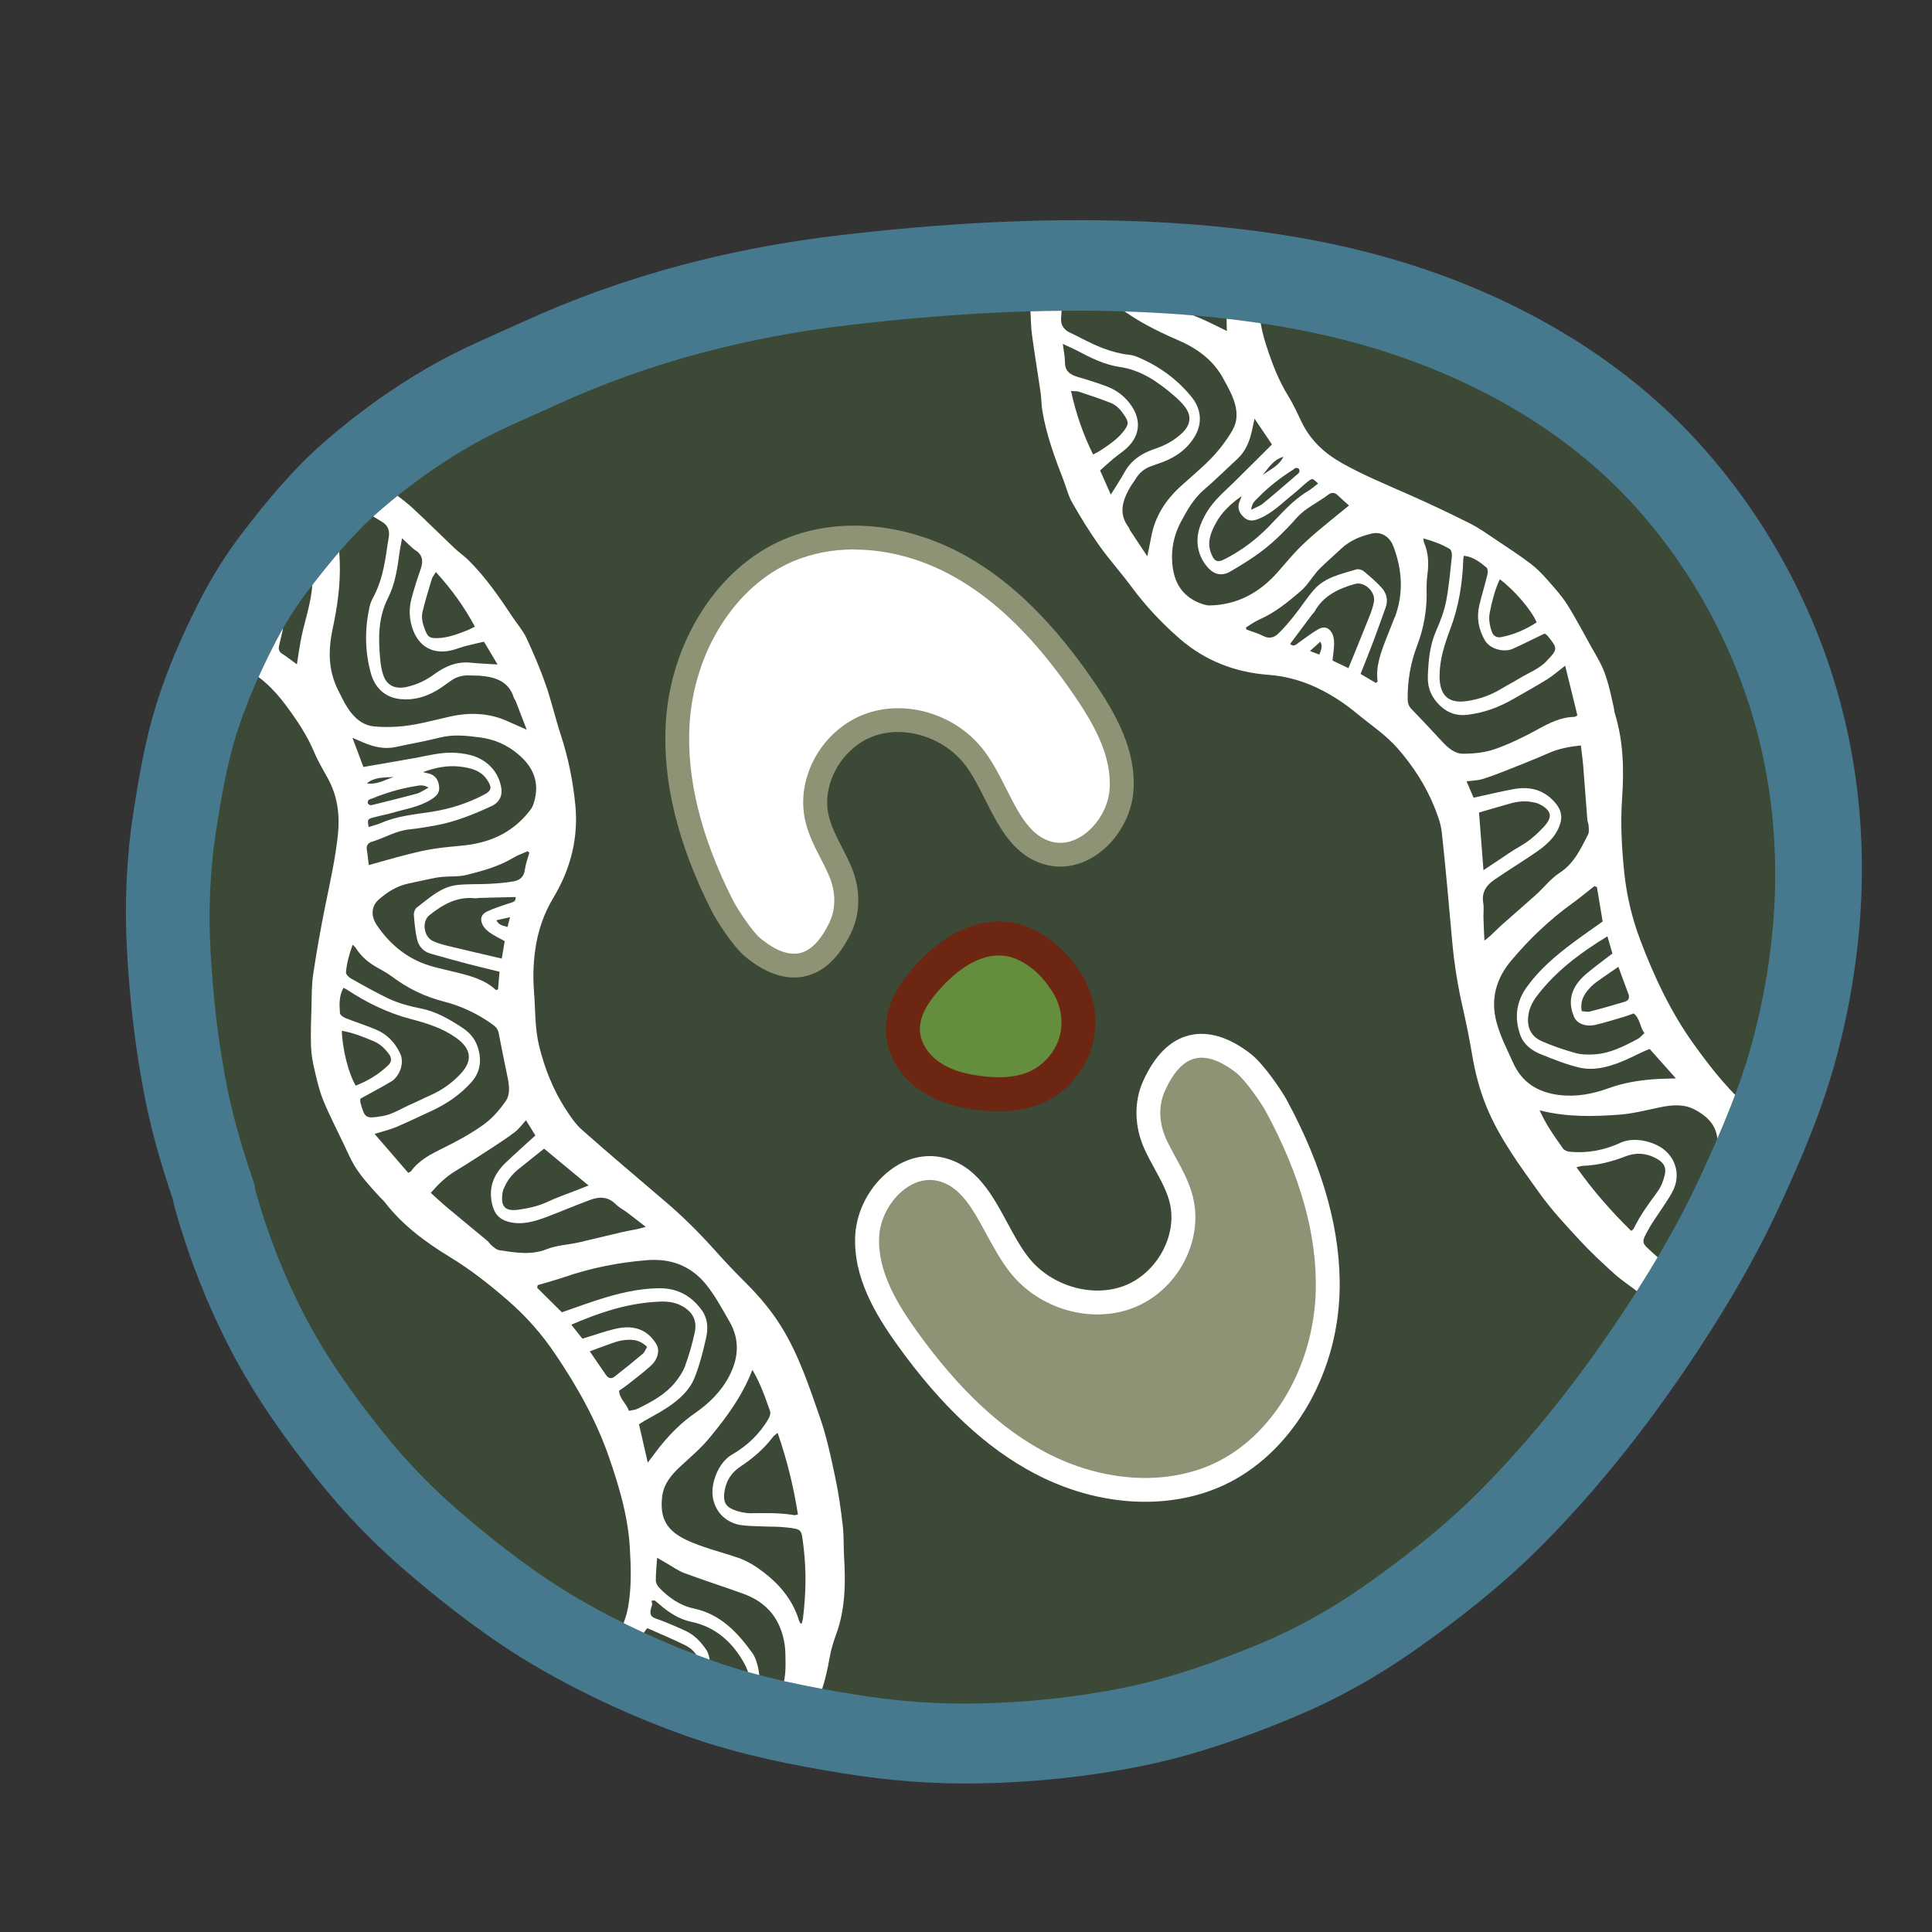 <svg viewBox="0 0 283.46 283.46" xmlns:xlink="http://www.w3.org/1999/xlink" xmlns="http://www.w3.org/2000/svg" data-sanitized-data-name="Layer 1" data-name="Layer 1" id="Layer_1">
  <rect x="0" y="0" width="283.46" height="283.46" fill="#333333" stroke="none"/>
  <defs>
    <style>
      .cls-1 {
        fill: #648d3d;
      }

      .cls-1, .cls-2, .cls-3, .cls-4, .cls-5 {
        stroke-width: 0px;
      }

      .cls-6 {
        clip-path: url(#clippath-1);
      }

      .cls-2, .cls-7 {
        fill: #3b4936;
      }

      .cls-3 {
        fill: #8d9374;
      }

      .cls-4 {
        fill: #fff;
      }

      .cls-5 {
        fill: #6c2612;
      }

      .cls-8 {
        fill: none;
        stroke: #47798e;
        stroke-miterlimit: 10;
        stroke-width: 25px;
      }
    </style>
    <clipPath id="clippath-1">
      <path d="M34.65,107.84c-1.4,4.49-2.16,9.09-2.9,13.73-.94,5.94-1.19,11.96-.86,17.97.37,6.75,1.14,13.54,2.47,20.17.97,4.83,2.39,9.45,3.97,14.04.06.27.05.58.12.84,1.78,6.38,4.24,12.69,7.31,18.56,3.19,6.11,7.26,11.78,11.56,17.14,3.45,4.3,7.32,8.26,11.51,11.83,5.43,4.63,11.09,9,17.27,12.59,6.23,3.61,12.89,6.63,19.67,9.03,6.84,2.41,13.85,3.78,21,4.93,5.74.92,11.54,1.37,17.35,1.27,7.19-.12,14.47-.86,21.53-2.27,6.98-1.4,13.65-3.78,20.22-6.51,5.45-2.27,10.63-5.19,15.46-8.6,5.95-4.2,11.64-8.66,16.78-13.82,9.21-9.26,17.21-19.95,24.12-31.02,3.08-4.95,5.92-10.06,8.36-15.36,3.05-6.63,5.91-13.29,7.74-20.37,3.53-13.64,4.26-27.74,1.21-41.55-3.01-13.62-9.76-26.54-19.23-36.78-9.49-10.26-21.99-17.39-35.16-21.76-11.98-3.98-24.9-5.64-37.49-6.15-14.05-.56-28.14.31-42.09,1.94-14.84,1.73-29.23,5.44-42.85,11.67-4.29,1.96-8.67,3.74-12.77,6.1-4.71,2.71-9.19,5.95-13.29,9.51-3.86,3.35-7.07,7.28-10.19,11.32-2.04,2.63-3.82,5.46-5.32,8.43-2.14,4.21-4.09,8.6-5.5,13.12Z" class="cls-2"></path>
    </clipPath>
  </defs>
  <g id="individual-coaching">
    <g>
      <path d="M34.87,107.06c-1.4,4.49-2.16,9.09-2.9,13.73-.94,5.94-1.19,11.96-.86,17.97.37,6.75,1.14,13.54,2.47,20.17.97,4.83,2.39,9.45,3.97,14.04.06.27.05.58.12.84,1.78,6.38,4.24,12.69,7.31,18.56,3.19,6.11,7.26,11.78,11.56,17.14,3.45,4.3,7.32,8.26,11.51,11.83,5.43,4.63,11.09,9,17.27,12.59,6.23,3.61,12.89,6.63,19.67,9.03,6.84,2.41,13.85,3.78,21,4.93,5.74.92,11.54,1.37,17.35,1.27,7.19-.12,14.47-.86,21.53-2.27,6.98-1.4,13.65-3.78,20.22-6.51,5.45-2.27,10.63-5.19,15.46-8.6,5.95-4.2,11.64-8.66,16.78-13.82,9.21-9.26,17.21-19.95,24.12-31.02,3.08-4.95,5.92-10.06,8.36-15.36,3.05-6.63,5.91-13.29,7.74-20.37,3.53-13.64,4.26-27.74,1.21-41.55-3.01-13.62-9.76-26.54-19.23-36.78-9.49-10.26-21.99-17.39-35.16-21.76-11.98-3.98-24.9-5.64-37.49-6.15-14.05-.56-28.14.31-42.09,1.94-14.84,1.73-29.23,5.44-42.85,11.67-4.29,1.96-8.67,3.74-12.77,6.1-4.71,2.71-9.19,5.95-13.29,9.51-3.86,3.35-7.07,7.28-10.19,11.32-2.04,2.63-3.82,5.46-5.32,8.43-2.14,4.21-4.09,8.6-5.5,13.12Z" class="cls-7"></path>
      <path d="M34.87,107.06c-1.4,4.49-2.16,9.09-2.9,13.73-.94,5.94-1.19,11.96-.86,17.97.37,6.75,1.14,13.54,2.47,20.17.97,4.83,2.39,9.45,3.97,14.04.06.27.05.58.12.84,1.78,6.38,4.24,12.69,7.31,18.56,3.19,6.11,7.26,11.78,11.56,17.14,3.45,4.3,7.32,8.26,11.51,11.83,5.43,4.63,11.09,9,17.27,12.59,6.23,3.61,12.89,6.63,19.67,9.03,6.84,2.41,13.85,3.78,21,4.93,5.74.92,11.54,1.37,17.35,1.27,7.19-.12,14.47-.86,21.53-2.27,6.98-1.4,13.65-3.78,20.22-6.51,5.45-2.27,10.63-5.19,15.46-8.6,5.95-4.2,11.64-8.66,16.78-13.82,9.21-9.26,17.21-19.95,24.12-31.02,3.08-4.95,5.92-10.06,8.36-15.36,3.05-6.63,5.91-13.29,7.74-20.37,3.53-13.64,4.26-27.74,1.21-41.55-3.01-13.62-9.76-26.54-19.23-36.78-9.49-10.26-21.99-17.39-35.16-21.76-11.98-3.98-24.9-5.64-37.49-6.15-14.05-.56-28.14.31-42.09,1.94-14.84,1.73-29.23,5.44-42.85,11.67-4.29,1.96-8.67,3.74-12.77,6.1-4.71,2.71-9.19,5.95-13.29,9.51-3.86,3.35-7.07,7.28-10.19,11.32-2.04,2.63-3.82,5.46-5.32,8.43-2.14,4.21-4.09,8.6-5.5,13.12Z" class="cls-8"></path>
    </g>
    <g>
      <path d="M34.65,107.84c-1.4,4.49-2.16,9.09-2.9,13.73-.94,5.94-1.19,11.96-.86,17.97.37,6.75,1.14,13.54,2.47,20.17.97,4.83,2.39,9.45,3.97,14.04.06.27.05.58.12.84,1.78,6.38,4.24,12.69,7.31,18.56,3.19,6.11,7.26,11.78,11.56,17.14,3.45,4.3,7.32,8.26,11.51,11.83,5.43,4.63,11.09,9,17.27,12.59,6.23,3.61,12.89,6.63,19.67,9.03,6.84,2.41,13.85,3.78,21,4.93,5.74.92,11.54,1.37,17.35,1.27,7.19-.12,14.47-.86,21.53-2.27,6.98-1.4,13.65-3.78,20.22-6.51,5.45-2.27,10.63-5.19,15.46-8.6,5.95-4.2,11.64-8.66,16.78-13.82,9.21-9.26,17.21-19.95,24.12-31.02,3.08-4.95,5.92-10.06,8.36-15.36,3.05-6.63,5.91-13.29,7.74-20.37,3.53-13.64,4.26-27.74,1.21-41.55-3.01-13.62-9.76-26.54-19.23-36.78-9.49-10.26-21.99-17.39-35.16-21.76-11.98-3.98-24.9-5.64-37.49-6.15-14.05-.56-28.14.31-42.09,1.94-14.84,1.73-29.23,5.44-42.85,11.67-4.29,1.96-8.67,3.74-12.77,6.1-4.71,2.71-9.19,5.95-13.29,9.51-3.86,3.35-7.07,7.28-10.19,11.32-2.04,2.63-3.82,5.46-5.32,8.43-2.14,4.21-4.09,8.6-5.5,13.12Z" class="cls-7"></path>
      <g class="cls-6">
        <path d="M339.35,205.97c-.12-1.66-.17-3.22-1.02-4.61-.21-.34-.32-.73-.45-1.11-1.18-3.7-2.35-7.39-3.53-11.09-.08-.25-.17-.52-.33-.72-1.23-1.59-1.61-3.52-2.34-5.49-.78-.15-1.12-.93-1.5-1.69-1.07-2.15-2.22-4.26-3.8-6.1-1.83-2.13-3.66-4.29-6.04-5.83-2.97-1.92-6.19-3.35-9.66-4.13-2.26-.51-4.55-.85-6.89-.5-1.15.17-2.3.26-3.45.45-3.12.53-6.23,1.09-9.34,1.64-1.05.19-2.09.42-3.15.57-2.25.32-4.54.41-6.61,1.5-.27.14-.59.21-.9.22-3.06.13-6.13.29-9.19.33-2.15.03-4.3-.32-6.25-1.22-2.72-1.26-5.11-3.07-7.44-4.94-3.54-2.84-6.32-6.39-8.94-10.03-3.37-4.69-5.82-9.89-7.86-15.29-1.22-3.23-2-6.52-2.36-9.97-.37-3.61-.56-7.19-.31-10.8.29-4.2.2-8.37-1.05-12.45-.1-.34-.12-.7-.2-1.05-.51-2.21-.93-4.45-2-6.49-.39-.75-.83-1.47-1.24-2.21-1.18-2.09-2.28-4.23-3.56-6.26-.83-1.31-1.89-2.47-2.92-3.64-.76-.86-1.57-1.7-2.48-2.38-1.56-1.18-3.2-2.25-4.83-3.34-1.33-.88-2.64-1.84-4.06-2.55-3.01-1.52-6.07-2.96-9.16-4.32-3.21-1.42-6.45-2.76-9.53-4.48-2.6-1.45-4.68-3.36-5.99-6.07-.62-1.28-1.2-2.6-1.95-3.8-1.43-2.29-2.36-4.76-3.2-7.32-.95-2.89-1.41-5.77-.84-8.77.36-1.88.86-3.73,1.17-5.62.57-3.4,1.41-6.72,2.62-9.93.64-1.7,1.31-3.41,2.17-5.01,1.4-2.58,2.97-5.07,4.48-7.59,1.08-1.79,2.18-3.58,3.27-5.36.68-1.1,1.37-2.19,2.04-3.29.25-.41.46-.86.73-1.26,2.17-3.22,4.16-6.54,5.62-10.15,1.78-4.4,3.04-8.96,3.59-13.67.39-3.36.26-6.77.59-10.13.19-1.95.06-3.81-.41-5.68-1.15-4.53-3.22-8.67-5.53-12.7-.33-.57-.77-1.09-1.23-1.57-.64-.68-1.37-1.28-2.01-1.95-2.53-2.66-5.37-4.92-8.45-6.92-1.45-.94-2.71-2.17-4.07-3.24-1.99-1.58-4.05-3.07-5.97-4.72-2.37-2.03-4.64-4.16-6.92-6.28-.29-.27-.58-.55-.87-.82-1.09.8-2.18,1.58-3.28,2.35.8.68,1.54,1.32,2.26,1.97.81.74.81.8.3,1.83-.19.39-.41.8-.72,1.11-1.14,1.12-2.29,2.24-3.5,3.3-1.51,1.32-2.72,2.82-3.28,4.77-.18.63-.29,1.32-.24,1.96.08,1.1,1.13,2.16,2.77,1.56,2.38-.87,4.39-2.33,6.24-4,.89-.8,1.64-1.77,2.54-2.56.7-.61,1.52-1.08,2.32-1.54.22-.13.71-.14.86,0,.83.83,1.95,1.41,2.47,2.7-1.49.43-2.94.72-4.28,1.28-1.25.53-2.45,1.26-3.54,2.07-2.49,1.87-4.82,3.95-7.35,5.75-2.04,1.44-4.31,2.53-6.84,2.88-1.19.17-2.33.08-3.19-.92-.78-.89-.84-1.97-.67-3.04.44-2.87,1.67-5.29,3.98-7.17,1.37-1.12,2.53-2.49,3.77-3.78.77-.8,1.52-1.62,2.23-2.47,1.1-1.31,1.69-2.85,2.19-4.43-1.5,1.3-2.98,2.61-4.45,3.94-.21.25-.43.49-.66.73-1.86,1.91-3.83,3.71-5.7,5.61-.65.66-1.23,1.43-1.64,2.26-.89,1.8-1.55,3.7-1.51,5.76.04,2.05.88,3.71,2.58,4.87,1.19.81,2.56.68,3.89.55,2.21-.23,4.15-1.23,6.07-2.28,2.12-1.16,3.78-2.92,5.68-4.37,1.52-1.16,2.97-2.45,4.61-3.4,2.56-1.48,5.36-2.17,8.35-1.63.3.05.62.15.86.32,2.36,1.59,4.67,3.24,6.63,5.46-.51-.1-1.04-.15-1.54-.3-3.23-.92-6.44-.57-9.64.14-1.17.26-2.33.59-3.48.95-3.99,1.27-8.07,2.28-11.9,4.02-1.75.79-3.38,1.77-4.82,3.07-1.23,1.11-2.67,1.91-4.29,2.38-.88.26-1.68.09-2.43-.38-2.35-1.49-3.6-3.65-3.83-6.4-.09-1.11-.16-2.23-.16-3.34,0-.55.07-1.09.17-1.61-2.3,2.4-4.53,4.88-6.52,7.51-.01.02-.03.04-.04.06,2.33,2.41,4.83,4.63,7.68,6.46.37.24.71.54,1.02.86,2.47,2.57,4.97,5.11,7.37,7.74,1.74,1.91,3.5,3.81,4.78,6.09,1.22,2.17,2.52,4.31,3.64,6.53.84,1.66,1.75,3.34,1.85,5.26.09,1.64.08,3.28.09,4.92,0,.44-.13.88-.17,1.32-.19,2.11-1.37,3.82-2.31,5.62-.41.79-.75,1.64-1.26,2.35-1.6,2.24-3.26,4.43-4.91,6.63-.56.74-1.14,1.48-1.78,2.16-1.15,1.23-2.48,2.32-3.51,3.64-1.09,1.39-2.16,2.85-2.62,4.62-.5,1.94-1.19,3.79-2.03,5.62-1.32,2.91-2.23,6.01-2.61,9.22-.09.75-.25,1.49-.41,2.23-.5,2.44-1.13,4.86-.88,7.39.1,1.02.12,2.04.17,3.06.07,1.24.06,2.49.23,3.72.38,2.82.85,5.62,1.26,8.44.13.88.11,1.78.25,2.65.58,3.54,1.81,6.88,3.1,10.21.44,1.12.71,2.33,1.31,3.36,1.24,2.16,2.55,4.29,3.99,6.32,1.47,2.06,3.18,3.95,4.68,5.99,2.08,2.81,4.47,5.35,7.08,7.62,3.69,3.21,8.12,4.94,13.01,5.3,2.8.21,5.39.98,7.88,2.27,1.83.95,3.51,2.08,5.09,3.39,2.05,1.7,4.29,3.16,6.06,5.2,2.21,2.55,4.02,5.33,5.29,8.44.5,1.23.99,2.53,1.13,3.83.58,5.34,1.05,10.7,1.53,16.06.3,3.33.84,6.61,1.59,9.87.52,2.26.96,4.53,1.35,6.81.45,2.65,1.13,5.22,2.17,7.7,1.91,4.56,4.85,8.51,7.7,12.49,1.75,2.45,3.84,4.68,5.89,6.9,1.6,1.73,3.33,3.34,5.08,4.92,1.12,1.01,2.41,1.83,3.59,2.77,3.01,2.4,6.13,4.58,9.92,5.62,1.15.31,2.3.69,3.36,1.2,3,1.43,6.11,2.55,9.42,2.78,2.74.19,5.51.09,8.26.02,1.99-.05,4.02-.09,5.97-.44,3.02-.54,5.98-1.44,9-2.03,3.98-.77,7.98-1.45,11.99-2.04,1.99-.3,3.85.5,5.69,1.18.12.05.23.14.34.22,2.47,1.82,4.92,3.68,7.43,5.44,1.59,1.11,2.5,2.61,3.04,4.41.7,2.3,2.1,4.17,3.54,5.98,1.81-.25,2.5-.49,3.25-1.09.16-1.6-.97-2.92-1-4.44,1.55-.45,2.88-.22,4.2.27,1.29.48,1.47,1.81,2.14,2.8.29-.06.56-.09.81-.17.2-.06.39-.18.56-.26-.16-1.27-.59-2.09-1.52-2.92-1.47-1.31-3.22-1.84-5.17-1.78-.66.02-1.32.08-1.96.11-.87-1.52-1.69-2.96-2.56-4.47.37-.09.53-.14.7-.17,1.8-.33,3.59-.66,5.39-.98.17-.03.36-.05.53-.05,1.42.05,2.85.04,4.26.19,1.84.19,3.44.94,4.53,2.51.88,1.27,1.42,2.67,1.54,4.22.04.52.15,1.03.23,1.61,1.72-.5,3.32-.96,4.95-1.44ZM316.29,206.03c1.16.49,1.64,1.36,1.84,2.95-.1.03-.19.06-.29.09-.48-.94-.97-1.89-1.56-3.04ZM179.74-64.65c-1.99,1.23-3.37,3.11-5.03,4.69-1.46,1.39-3.2,2.34-5.08,3.05-.11.04-.26,0-.5,0,.26-2.17,1.62-3.52,3-4.84,1.12-1.07,2.33-2.05,3.42-3.15.61-.61,1.04-1.39,1.61-2.18.97.66,1.96,1.3,2.67,2.24-.05.1-.06.16-.09.18ZM289.36,179.2c.55-.47,1.03-.43,1.69-.11,2.4,1.18,3.15,3.22,3.17,5.7,0,1.05,0,2.1,0,3.26-3.4-.22-6.44.88-9.54,1.71-.49-.97-.18-1.88-.03-2.71.55-3.2,2.27-5.75,4.72-7.85ZM231.29,171.26c.43-.1.68-.2.93-.21,2.17-.07,4.23-.6,6.24-1.38,1.55-.61,3.04-.51,4.51.27,1.1.59,1.56,1.28,1.27,2.49-.2.85-.55,1.72-1.06,2.42-1.26,1.73-2.54,3.44-3.47,5.38-.05.11-.18.18-.38.37-2.93-2.86-5.59-5.91-8.04-9.35ZM217.01,119.21c1.55-.45,3.07-.9,4.6-1.33,1.08-.3,2.19-.41,3.3-.18.26.05.53.09.77.2,2.04.98,2.18,1.97.79,3.45-1,1.07-2.09,2.04-3.39,2.78-1.27.72-2.46,1.58-3.69,2.39-.52.34-1.03.68-1.74,1.15-.23-2.94-.44-5.7-.65-8.46ZM192.2,95.51c.55-.49,1-.9,1.52-1.37.38.74.09,1.24-.15,1.9-.47-.18-.84-.32-1.38-.53ZM189.3,94.46c1.06-1.42,2.11-2.84,3.17-4.25.13-.18.32-.32.42-.51,1.3-2.32,3.49-3.33,5.89-4.02,1.41-.41,3.07,1.14,2.8,2.62-.13.74-.39,1.46-.67,2.16-.98,2.47-1.99,4.93-3.07,7.57-.92-.44-1.62-.78-2.34-1.12.1-.9.23-1.68.24-2.47,0-.51-.07-1.08-.3-1.52-.46-.86-1.16-1.09-2.02-.6-1,.56-1.91,1.29-2.85,1.95-.39.28-.75.69-1.28.22ZM157.14,57.37c.49.04.85,0,1.17.1,1.56.52,3.12,1.04,4.65,1.64.89.35,1.51,1.07,2.03,1.87.62.94.62,1.27-.04,2.16-.95,1.28-2.25,2.13-3.55,2.99-.29.19-.61.33-1.02.55-1.47-2.96-2.52-6-3.24-9.31ZM155.94,50.46c.86.4,1.47.66,2.04.96,2.01,1.06,4.03,2.09,6.31,2.42,3.13.46,5.59,2.18,7.9,4.16.64.55,1.27,1.14,1.75,1.81.96,1.35.67,2.64-.56,3.78-1.17,1.08-2.49,1.79-4.01,2.29-1.79.6-3.37,1.6-4.34,3.34-.6,1.07-1.28,2.1-2.05,3.35-.56-1.25-1.04-2.34-1.58-3.55.65-.58,1.3-1.17,1.96-1.73.48-.4.99-.75,1.48-1.14,2.47-1.93,2.8-4.54.88-7.01-.87-1.12-1.98-1.93-3.29-2.43-1.37-.52-2.77-.96-4.18-1.37-1.15-.33-2.01-.8-2-2.19,0-.81-.18-1.63-.32-2.71ZM174.28,2.42c.61-1,1.23-2,1.98-3.25.36.72.57,1.25.87,1.72,1.48,2.32,2.93,4.67,4.5,6.93,2.04,2.95,3.64,6.12,4.79,9.5.3.87.38,1.82.54,2.74.23,1.31-.51,2.28-1.38,3.01-.87.73-1.94.37-2.91-.07-3.4-1.55-6.31-3.77-9.01-6.33-1.56-1.48-3.54-2.37-5.67-2.82-.5-.11-1.03-.06-1.73-.1,1.04-1.61,2.14-3.01,3.53-4.37.49.36.97.66,1.4,1.02.81.7,1.61,1.41,2.36,2.16,1.44,1.44,3.23,2.18,5.14,2.69.34.09.71.06,1.06.06,2.25-.02,2.99-1.19,1.95-3.21-.63-1.23-1.37-2.39-2.1-3.56-1.25-2.02-2.97-3.65-4.61-5.35-.21-.22-.42-.45-.74-.78ZM180.52,13.08c-.3.11-.54.29-.76.26-1.66-.18-3.25-.64-4.57-1.68-1.42-1.13-2.76-2.37-4.25-3.66.76-1.27,1.48-2.47,2.31-3.86,3.23,2.5,5.57,5.39,7.27,8.94ZM171.11-28.49c2.12-.45,4-.69,6.14-.06-1.17,1.43-2.44,2.33-3.97,2.86-.73-.95-1.38-1.78-2.17-2.8ZM168.81-31.4c.28-.17.55-.4.86-.52,3.6-1.36,7.29-1.96,11.14-1.55.97.1,1.96.01,2.94.02,2.31,0,4.53.33,6.53,1.99-.28.38-.49.83-.83,1.1-4.17,3.32-8.82,5.69-14.04,6.86-.13.03-.26.03-.39.01-.07-.01-.13-.1-.29-.24.21-.2.4-.41.62-.58.91-.72,1.82-1.42,2.73-2.13,1.33-1.03,1.21-3.7-1.06-4.12-.73-.13-1.5-.18-2.25-.14-1.38.06-2.77.12-4.12.35-.94.17-1.43-.15-1.85-1.04ZM165.09-35.34c.52-.57,1.24-.81,1.94-1.05,2.44-.84,4.88-1.69,7.35-2.45,1.31-.4,2.68-.66,4.03-.9,2.06-.36,4.12-.78,6.2-.94,2.82-.22,5.6.21,8.22,1.28,1.33.54,2.46,1.47,3.21,2.72.73,1.22,1.44,2.47,1.95,3.79.25.64.16,1.51-.03,2.21-.51,1.9-1.6,3.45-3.22,4.61-.9.65-1.79,1.31-2.64,2.02-1.32,1.1-2.82,1.89-4.39,2.52-3.05,1.24-6.15,2.37-9.23,3.54-.24.09-.51.1-.91.18-.49-1.18-.98-2.35-1.53-3.66.59-.24,1.09-.51,1.62-.66,2.62-.74,5.16-1.67,7.59-2.9,2-1.01,3.85-2.26,5.5-3.73,1.96-1.75,1.48-3.78-.45-4.96-1.72-1.06-3.52-1.65-5.54-1.67-2.67-.03-5.34-.06-8.01-.15-2.64-.1-5.11.64-7.56,1.47-.13.04-.24.11-.37.16-2.11.83-2.43.71-3.74-1.41ZM195.85-14.56c-1.44.74-3.11,1.09-4.72,1.4-2.18.43-4.4.65-6.61.96-1.8.25-3.6.5-5.59.77-.06-1.29-.07-2.41-.18-3.51-.09-.89.37-1.32,1.11-1.58,1.68-.58,3.36-1.17,5.06-1.71,3.52-1.11,6.78-2.68,9.54-5.2.55-.51,1.25-.86,1.83-1.34,2.42-1.99,3.78-4.51,3.39-7.7-.12-.98-.63-1.93-1.04-2.86-.3-.69-.75-1.31-1.1-1.98-1.45-2.73-3.86-4.1-6.75-4.79-2.88-.69-5.76-.77-8.73-.46-4.71.5-9.15,1.89-13.58,3.4-.46.16-.95.27-1.39.46-.97.42-1.93.88-2.89,1.33-.32.15-.62.31-1,.5-.9-.84-1.77-1.66-2.8-2.62.48-.21.81-.41,1.16-.51.6-.17,1.22-.25,1.83-.41,1.04-.27,1.98-.69,2.79-1.48,1.49-1.45,3.45-2.19,5.3-3.04,3.16-1.45,6.4-2.67,9.81-3.42,1.65-.36,3.32-.5,4.98-.73,2.52-.36,4.9.25,7.27.68,2.17.39,4.15,1.45,5.51,3.44,1.43,2.1,2.77,4.23,3.76,6.59.99,2.33,1.25,4.74,1.06,7.19-.2,2.43-.49,4.89-1.06,7.26-.97,4.06-3.17,7.38-6.95,9.34ZM202.11-9.59c-.35.63-.73,1.11-1.37,1.37-1.07.43-2.14.9-3.25,1.19-2.77.71-5.59,1.03-8.46.82-.27-.02-.54-.04-.8-.02-2.74.24-4.26,2.3-3.78,5.03.4,2.24,1.66,4.01,3.01,5.73.52.66,1.23,1.16,1.76,1.82.91,1.14,1.8,2.31,2.58,3.54.25.39.3,1.08.13,1.51-.59,1.53-1.31,3.02-1.99,4.52-.08.18-.28.31-.44.48-.6-1.57-1.11-3.07-1.74-4.53-1.27-2.97-3.29-5.5-5.06-8.17-1.43-2.16-2.82-4.34-3.69-6.8-.21-.58-.37-1.2-.41-1.81-.09-1.27.41-2.33,1.64-2.78,1.67-.61,3.36-1.24,5.09-1.56,1.78-.33,3.61-.32,5.45-.28,4.59.1,8.51-1.38,10.99-5.55.86-1.45,1.66-2.94,2.46-4.43.19-.35.26-.76.39-1.14.17.07.33.14.5.21-.31,1.6-.53,3.22-.94,4.79-.54,2.06-1.01,4.15-2.07,6.05ZM199.35-2.67c-.14.29-.6.55-.94.58-1.01.1-2.04.12-3.06.11-1.02,0-2.03-.14-3.05-.13-1.81.03-2.79,1.24-2.41,3.01.46,2.11,1.72,3.67,3.57,4.76.34.2.73.31,1.28.53-.52.94-.94,1.68-1.4,2.51-.27-.24-.47-.35-.59-.52-.76-1.14-1.49-2.31-2.26-3.45-.38-.56-.56-1.36-1.51-1.28-.15.01-.34-.25-.5-.41-1.06-1.1-1.88-2.36-2.36-3.81-.61-1.83.27-3.19,2.22-3.37,1.01-.09,2.04-.02,3.06-.04,2.81-.06,5.59-.4,8.27-1.29.16-.05.34-.05.86-.13-.45,1.16-.76,2.08-1.19,2.93ZM195.81,4.71c-1.87-.72-3.43-1.73-4.35-3.5-.4-.78-.12-1.26.77-1.4.44-.07.89-.1,1.33-.07,1.45.08,2.89.19,4.5.3-.54,1.7-1.24,3.19-2.24,4.68ZM180.27,38.89c-1.17-.52-2.27-.94-3.31-1.48-1.14-.59-2.24-1.25-3.32-1.95-.55-.36-1.04-.83-1.48-1.32-.19-.22-.27-.66-.2-.94.04-.15.51-.27.79-.28,2.88-.19,5.81.93,8.36,2.4-.27,1.15-.53,2.26-.84,3.58ZM179.96,42.71c-.37-.11-.76-.18-1.12-.32-1.57-.62-3.16-1.21-4.69-1.91-.84-.38-1.65-.89-2.36-1.48-1.47-1.22-2.91-2.49-4.29-3.81-.76-.73-1.43-1.58-2.04-2.45-.8-1.14-.74-2.44-.03-3.54.72-1.13,1.86-1.64,3.3-1.6,1.64.04,3.17.51,4.69.99,2.62.82,5.2,1.79,7.8,2.71.2.07.38.19.67.34-.14.5-.27.95-.45,1.57-.56-.2-1.05-.36-1.53-.55-2.19-.87-4.41-1.64-6.8-1.75-2.3-.11-3.11,1.62-2.62,3.28.2.66.53,1.37,1.01,1.84.82.8,1.75,1.53,2.74,2.1,1.58.91,3.23,1.7,4.87,2.49,1.24.6,1.27.58.87,2.1ZM179.99,48.56c-1.35-.66-2.56-1.29-3.81-1.83-1.3-.56-2.66-1-3.96-1.55-.98-.41-1.96-.84-2.86-1.39-1.99-1.22-3.68-2.82-5.17-4.59-1.65-1.97-2-4.41-2.34-6.85-.42-2.91-.15-5.75.36-8.62.49-2.74,3.56-4.43,5.93-3.86,1.87.45,3.59,1.23,5.35,1.98,2.15.91,3.94,2.39,5.92,3.57,1.26.75,2.51,1.5,3.88,2.32-.23.54-.48,1.14-.8,1.9-1.67-.58-3.24-1.15-4.83-1.66-2.28-.73-4.57-1.47-6.88-2.11-.8-.22-1.68-.19-2.52-.17-2.76.09-4.52,1.84-4.76,4.6-.2,2.27.71,4.11,2.23,5.65,1.24,1.26,2.64,2.38,3.97,3.56.76.68,1.48,1.44,2.33,1.98,1.04.67,2.17,1.19,3.3,1.7,1.29.59,2.61,1.11,3.93,1.65.52.21.75.54.72,1.13-.04.83,0,1.67.02,2.6ZM180.87,63.05c-.55.96-1.19,1.87-1.88,2.74-1.67,2.09-3.77,3.75-5.74,5.54-2.22,2.01-3.81,4.45-4.35,7.46-.15.83-.33,1.65-.57,2.83-.93-1.39-1.71-2.57-2.49-3.75-.1-.15-.13-.34-.23-.48-1.6-2.09-.87-4.08.28-6.04.23-.38.51-.73.75-1.11.5-.83,1.2-1.43,2.09-1.78.58-.23,1.18-.41,1.76-.63,2.07-.76,3.8-2.02,4.88-3.93,1.09-1.93.82-3.97-.54-5.65-2.13-2.63-4.83-4.58-7.98-5.89-.41-.17-.85-.27-1.29-.32-2.52-.29-4.79-1.31-7.01-2.46-.47-.24-.94-.49-1.43-.71-.94-.42-1.51-1.06-1.44-2.16.22-3.15.43-6.31.65-9.46.01-.16.14-.31.25-.55.15.22.27.35.34.5,1.71,3.22,4.28,5.63,7.15,7.82,2.68,2.04,5.63,3.53,8.71,4.86,2.78,1.19,5.2,2.89,6.7,5.67.66,1.22,1.35,2.39,1.72,3.75.36,1.32.32,2.58-.34,3.75ZM188.3,67.02c-.64,1.32-1.95,1.86-3.04,2.67.87-1.06,1.59-2.28,3.04-2.67ZM190.62,69.28c-.06.15-.23.27-.36.38-1.65,1.42-3.29,2.85-4.97,4.23-.43.35-1,.53-1.71.9.07-.99.6-1.36,1.02-1.79,1.53-1.56,3.24-2.9,5.09-4.07.15-.09.28-.25.44-.28.14-.02.36.04.45.15.08.11.1.34.04.47ZM193.38,70.95c-.53.4-1.02.84-1.58,1.17-2.25,1.36-3.89,3.35-5.7,5.19-1.87,1.91-4.02,3.51-6.42,4.73-1.1.56-1.54.32-2-.88-.63-1.63-.02-3.07.73-4.45.88-1.61,2.21-2.84,3.76-3.92-.08.21-.15.43-.24.64-.41.88-.24,1.65.42,2.32.71.73,1.34.78,2.43.33,1.93-.81,3.36-2.31,4.96-3.58.73-.58,1.39-1.25,2.12-1.83.69-.55.71-.52,1.52.26ZM197.93,74.16c-1.54,1.26-3,2.42-4.42,3.62-1.05.89-2.09,1.8-3.05,2.79-1.05,1.08-2.01,2.26-3.01,3.39-2.66,3-5.92,4.8-10,4.87-.34,0-.7-.09-1.03-.2-2.87-.98-4.19-3.04-4.43-6.02-.17-2.17.26-4.13,1.27-6.04.93-1.74,1.86-3.41,3.39-4.72,1.66-1.41,3.19-2.96,4.81-4.43,1.28-1.16,1.89-2.66,2.24-4.3.1-.47.2-.94.36-1.7.93,1.38,1.73,2.56,2.56,3.79-1.89,1.88-3.7,3.7-5.53,5.5-1.43,1.4-2.98,2.68-4.03,4.43-1.03,1.73-1.69,3.52-1.2,5.58.25,1.03.75,1.9,1.46,2.66.89.95,2.01,1.15,3.15.49,2.47-1.42,4.87-2.96,6.94-4.95.96-.92,1.9-1.87,2.77-2.87,1.32-1.52,3.17-2.29,4.71-3.48.41-.32.9-.36,1.34.06.51.49,1.05.95,1.69,1.54ZM204.62,90.57c-.4,1.08-.86,2.14-1.27,3.22-.77,2-1.53,4-1.23,6.22-.09.06-.17.13-.26.19-.71-.42-1.42-.83-2.24-1.32.59-1.51,1.18-2.94,1.73-4.39.67-1.79,1.32-3.59,1.96-5.39.38-1.07.12-2.08-.6-2.87-.8-.89-1.72-1.67-2.64-2.43-.27-.22-.79-.35-1.1-.25-2.2.68-4.55,1.12-6.17,2.96-1.05,1.2-1.91,2.56-2.91,3.81-.74.93-1.52,1.86-2.38,2.68-.6.57-1.35.75-2.21.29-.76-.4-1.62-.62-2.44-.93-.02-.1-.03-.21-.05-.31.66-.39,1.29-.86,1.99-1.17,2.27-.99,4.16-2.55,6.01-4.13.93-.79,1.59-1.9,2.39-2.85.34-.4.73-.77,1.12-1.14.81-.76,1.64-1.49,2.45-2.25,1.27-1.2,2.84-1.84,4.5-2.23,1.35-.32,2.6.42,3.16,1.86,1.31,3.44,1.53,6.93.22,10.43ZM225.46,91.31c-1.6,1.05-3.33,1.8-5.23,2.17-.64.12-1.14-.18-1.36-.81-.32-.93-.49-1.88-.28-2.88.33-1.6.71-3.19,1.46-4.8,2.2,1.65,4.6,4.47,5.41,6.32ZM226.86,97.05c-1.12,1.14-2.61,1.67-3.93,2.48-.87.53-1.79,1-2.66,1.53-1.59.96-3.31,1.56-5.13,1.81-2.71.37-3.93-.93-3.93-3.66,0-2.47.74-4.7,1.59-6.96,1.23-3.27,1.78-6.69,1.89-10.19,0-.13.04-.26.08-.52,1.41.16,2.39.95,3.33,1.73.2.17.2.74.12,1.08-.36,1.51-.84,3-1.19,4.51-.4,1.76-.11,3.42.78,5.01.8,1.44,2.91,1.86,4.09,1.34,1.38-.61,2.73-1.3,4.09-1.95.2-.1.4-.19.64-.3.14.1.31.17.41.3,1.56,1.91,1.53,2.03-.19,3.78ZM231.43,104.97c-.21.11-.32.21-.44.21-1.99.03-3.67.9-5.37,1.83-2.03,1.11-4.13,2.14-6.3,2.9-1.48.52-3.14.68-4.72.67-1.2,0-2.18-.89-3.02-1.79-1.49-1.6-2.97-3.2-4.49-4.76-.41-.43-.55-.87-.56-1.43-.03-2.71.42-5.34,1.38-7.85,1.02-2.67,1.48-5.4,1.4-8.24-.02-.8.04-1.61.14-2.4.19-1.53.11-3.03-.5-4.46-.06-.15-.06-.32-.13-.66,1.45.4,2.72.86,3.89,1.56.24.14.34.72.31,1.07-.24,2.21-.43,4.43-.85,6.61-.29,1.47-.84,2.91-1.45,4.29-.95,2.13-1.14,4.36-1.23,6.65-.07,1.78.55,3.2,1.83,4.4,1.11,1.04,2.41,1.48,3.91,1.31,2.48-.28,4.76-1.13,6.9-2.38,1.62-.94,3.26-1.83,4.85-2.82.85-.53,1.61-1.21,2.66-2.01.62,2.51,1.21,4.91,1.8,7.32ZM228.85,128.04c-1.32.86-2.33,2.18-3.51,3.25-1.62,1.46-3.27,2.87-4.9,4.32-.6.53-1.15,1.1-1.74,1.65-.22.2-.46.38-.91.75-.06-1.29-.11-2.34-.14-3.39-.02-.71.09-1.44-.03-2.13-.27-1.54.44-2.6,1.61-3.4,1.94-1.33,3.95-2.57,5.9-3.89,1.55-1.05,3-2.22,3.69-4.07.51-1.35.2-2.44-.79-3.52-1.7-1.85-3.76-2.26-6.08-1.81-1.88.36-3.73.8-5.75,1.24-.35-.83-.66-1.55-1.03-2.41.87-.11,1.62-.11,2.31-.32,1.23-.37,2.42-.84,3.62-1.31,2.07-.82,4.14-1.64,6.17-2.53,1.45-.63,2.96-.92,4.67-1.1.12,1.04.27,2.03.35,3.02.21,2.61.4,5.23.6,7.85.02.31.18.61.19.91.02.43.1.94-.08,1.29-1.07,2.08-2.03,4.21-4.14,5.6ZM238.39,146.97c-1.7.51-3.41,1-5.13,1.44-.36.09-.77-.03-1.19-.06-.29-1.59.45-2.67,1.41-3.63.5-.5,1.11-.89,1.69-1.3.68-.49,1.37-.95,2.28-1.57.51,1.39.97,2.68,1.46,3.96.22.58.04.99-.52,1.16ZM241.26,151.58c-.36.32-.64.68-1.01.87-2.01,1.07-4.05,2.12-6.37,2.25-.92.05-1.89.04-2.76-.21-1.67-.47-3.32-1.02-4.9-1.72-1.71-.75-2.28-2.21-1.94-4.07.25-1.39,1.08-2.45,1.92-3.46,2.67-3.21,5.99-5.65,9.64-7.86.26.89.49,1.67.73,2.52-1.37,1.06-2.68,1.99-3.89,3.03-1.16,1-2.09,2.25-2.2,3.83-.06.8.14,1.69.46,2.43.45,1.03,1.76,1.49,3.12,1.18,1.42-.33,2.82-.78,4.23-1.19.47-.14.92-.32,1.4-.49.94.73.88,1.94,1.58,2.89ZM245.88,158.22c-1.36.05-2.42.05-3.47.14-2.18.18-4.33.55-6.39,1.3-2.38.86-4.8,1.32-7.33.99-3.03-.39-5.36-1.79-6.66-4.67-.9-1.98-1.9-3.91-2.47-6.03-.9-3.39-.04-6.37,2.13-8.97,2.66-3.18,5.65-6.03,9.02-8.46,1.1-.8,2.15-1.67,3.22-2.51.12.05.25.1.37.15.27,1.65.55,3.3.84,5.04-1.5,1.07-3,2.1-4.45,3.19-2.5,1.87-4.86,3.89-6.7,6.45-1.55,2.16-1.81,4.51-.95,6.98.51,1.44,1.68,2.31,3.01,2.85,1.85.75,3.73,1.5,5.66,1.96,1.99.47,3.99-.01,5.89-.74,1.2-.46,2.35-1.07,3.52-1.61.32-.14.64-.27.91-.38,1.25,1.4,2.44,2.74,3.84,4.3ZM249.17,181.52c.13,2.98.9,5.81,2.78,8.22.08.1.14.23.2.35.02.03,0,.09-.02.25-.28-.11-.55-.19-.79-.32-3.08-1.64-5.96-3.57-8.54-5.92-2.03-1.85-2.09-1.64-.87-3.85.56-1.01,1.26-1.94,1.89-2.91.51-.78,1.04-1.55,1.49-2.36,1.15-2.06.85-4.38-.82-6.01-1.45-1.42-4.62-2.29-6.72-1.31-2.33,1.08-4.82,1.57-7.41,1.33-.36-.03-.84-.2-1.03-.47-1.23-1.74-2.48-3.47-3.44-5.61,4,1.01,7.87.92,11.72.63,1.99-.15,3.95-.66,5.91-1.07,1.78-.37,3.54-.54,5.21.37,2.71,1.48,3.71,3.31,3.11,6.64-.48,2.64-1.5,5.12-2.25,7.68-.4,1.38-.48,2.91-.41,4.36ZM267.46,173.49c.18,2.39.02,4.72-1.27,6.84-.14.23-.26.47-.42.67-.07.09-.22.13-.44.25-.81-.96-.93-2.04-.77-3.09.31-2.01.77-4,1.16-5.95,1.55-.06,1.65.03,1.74,1.28ZM271.42,174.11c-.45,2.99-.52,6.08-1.72,8.88-.67,1.57-1.82,2.93-2.76,4.39-.05.07-.13.12-.2.17-2.63,1.89-3.86,1.86-5.24-1.28-1.31-2.98-1.64-6.16-.25-9.34.74-1.69.8-3.55.61-5.39-.03-.26-.04-.52-.06-.79,0-.03.05-.06.08-.1.08-.09.15-.19.23-.28.16.16.29.4.48.46,1.84.5,1.39,1.09,1.07,2.37-.33,1.29-.61,2.6-.84,3.91-.25,1.4.04,2.75.55,4.05.11.28.3.54.5.79,1.24,1.55,3,1.25,3.97-.47,1.37-2.41,1.42-5,1.35-7.63,0-.22-.02-.44-.05-.87.67.11,1.27.13,1.82.33.24.09.51.56.48.81ZM272.35,192.08c-.23.3-.6.6-.95.69-1.81.45-3.62.98-5.46,1.2-2.86.35-5.45-.57-7.76-2.27-.72-.53-1.47-1.02-2.11-1.63-2.68-2.55-3.61-5.65-2.63-9.24.81-2.96,1.74-5.89,2.53-8.85.26-.98.24-2.03.34-3.04.04-.43.07-.86.13-1.52,1.11.68,2.01,1.18,2.83,1.78.29.21.5.63.57.99.39,2,.38,4.02-.43,5.91-1.58,3.68-.86,7.26.36,10.8.29.85.96,1.62,1.6,2.28,1.05,1.09,2.38,1.58,3.9,1.18,1.53-.4,2.81-1.12,3.87-2.41,2.29-2.76,3.23-5.98,3.68-9.43.2-1.49.46-2.97.72-4.61,1.31.07,2.52.14,3.61.2-.21,2.44-.67,4.79-.54,7.11.13,2.38-.53,4.45-1.43,6.55-.7,1.61-1.78,2.97-2.83,4.34ZM295.53,171.63c2.04,1.83,3.28,4.12,3.77,6.76.61,3.24,1.06,6.5,1.57,9.76.04.25-.01.52-.02.9-1.53-.28-3-.56-4.64-.86-.08-.94-.16-1.9-.24-2.87-.03-.35-.04-.71-.03-1.07.08-3.61-2.32-5.49-5.04-7.11-.81-.48-1.63-.45-2.46.25-2.52,2.11-4.49,4.59-5.38,7.78-.38,1.36-.5,2.8-.58,4.21-.05.84-.31,1.33-1.08,1.6-1.3.46-2.59.93-4.12,1.49.38-.85.63-1.57,1-2.21.99-1.73.95-3.66,1.18-5.54.13-1.06.24-2.13.52-3.15.57-2.1,1.04-4.24,2.48-6,1.07-1.31,2.27-2.35,3.95-2.8,2.2-.59,4.39-1.18,6.57-1.83,1.04-.31,1.77,0,2.54.69ZM322.3,176.65c-1.89.82-3.37,1.96-4.83,3.18-1.34,1.12-1.65,1.02-2.6-.42-.8-1.21-1.11-2.45-.49-3.9.54-1.25.88-2.59,1.37-4.09,2.37,1.52,4.5,3.2,6.56,5.23ZM327.77,184.33c-.5.14-.98.31-1.48.43-2.37.53-4.58,1.42-6.7,2.61-1.43.8-2.97,1.42-4.47,2.09-.82.37-1.61.29-2.42-.16-1.38-.75-2.43-1.78-3.15-3.17-1.14-2.21-1.45-4.56-1.29-7,.07-1.02.15-2.04.21-3.07.12-2.19-.28-4.26-1.39-6.17-.13-.23-.27-.46-.39-.7-.04-.07-.01-.17-.02-.43,2.32-.29,4.36.47,6.38,1.3.54.22.63.78.51,1.27-.24.99-.52,1.98-.89,2.93-1.07,2.72-.1,6.02,2.3,7.73.77.55,1.6.7,2.39.27.93-.5,1.8-1.13,2.63-1.79,1.05-.84,2.06-1.74,3.51-1.72.33,0,.72.07.96.26.67.54,2.91,4.18,3.32,5.32ZM332.53,195.87c-.61-.18-1-.23-1.32-.41-1.78-1.04-3.71-1.25-5.69-1.01-2.83.35-5.64.84-8.47,1.19-.96.12-1.95.02-2.92-.06-.32-.03-.67-.24-.91-.47-1.57-1.49-3.35-2.65-5.35-3.48-1.11-.46-1.78-1.17-2.03-2.41-.67-3.32-1.33-6.64-2.19-9.92-.79-3.04-2.07-5.88-4.52-8.02-.43-.37-.85-.75-1.41-1.25,2.29-.72,4.43-1.17,6.76-1.27,1.67,2.25,2.37,4.79,2.13,7.61-.18,2.13-.55,4.26-.06,6.38.51,2.22,1.11,4.42,2.81,6.11,1.12,1.12,2.38,2.06,3.9,2.5.72.21,1.64.23,2.34-.02,1.66-.61,3.27-1.39,4.86-2.17,2.08-1.01,4.12-2.11,6.43-2.52.65-.12,1.29-.3,2.02-.48,1.62,3.03,2.69,6.19,3.6,9.7Z" class="cls-4"></path>
        <path d="M84.04,315.29c-.43-.41-.78-.79-1.18-1.12-1.2-.99-2.03-2.24-2.56-3.69-.65-1.8-.34-3.53.56-5.15.69-1.24,1.53-2.4,2.31-3.59.1-.15.22-.28.35-.41,1.3-1.28,2.61-2.56,3.91-3.83.12-.12.26-.23.54-.48.73,1.58,1.43,3.08,2.17,4.67-.4.5-.83,1-1.22,1.53-1.17,1.55-1.75,3.29-1.53,5.25.14,1.24.56,2.07,1.51,2.93.17-.09.37-.17.54-.3.21-.16.39-.36.6-.57-.41-1.12-1.4-2.04-1.05-3.36.36-1.36.94-2.58,2.21-3.59,1.23.9,1.65,2.59,3.05,3.38.92-.27,1.51-.69,2.77-2.03-.65-2.21-1.36-4.45-2.84-6.34-1.15-1.49-1.85-3.09-1.84-5.03.02-3.07-.09-6.14-.15-9.21,0-.13-.02-.27.02-.4.51-1.89.93-3.87,2.33-5.33,2.8-2.93,5.66-5.8,8.59-8.61,2.22-2.13,4.66-4.02,6.85-6.18,1.42-1.39,2.61-3.02,3.81-4.62,1.65-2.21,3.33-4.41,4.76-6.75,1.73-2.84,2.61-6.02,3.18-9.29.2-1.17.56-2.32.97-3.44,1.34-3.69,1.37-7.5,1.14-11.34-.09-1.51-.01-3.04-.19-4.53-.27-2.34-.59-4.68-1.08-6.99-.63-2.96-1.25-5.95-2.23-8.79-1.61-4.62-3.13-9.3-5.75-13.5-1.42-2.28-3.13-4.32-5.03-6.22-1.64-1.63-3.24-3.31-4.78-5.04-2.23-2.49-4.59-4.83-7.13-7-4.09-3.49-8.2-6.96-12.23-10.52-.98-.87-1.76-2.02-2.48-3.14-1.81-2.83-3.03-5.91-3.84-9.19-.64-2.63-.54-5.3-.75-7.96-.16-2.04-.11-4.07.17-6.11.38-2.77,1.25-5.34,2.7-7.74,2.53-4.21,3.68-8.82,3.18-13.68-.35-3.44-1.04-6.86-2.13-10.18-.79-2.41-1.35-4.89-2.18-7.28-.82-2.35-1.8-4.65-2.85-6.91-.5-1.08-1.32-2-1.99-3.01-1.97-2.97-3.99-5.91-6.54-8.43-.63-.62-1.38-1.13-2.02-1.74-2.06-1.96-4.08-3.96-6.16-5.9-.91-.84-1.93-1.56-2.91-2.34-.8-.64-1.63-1.24-2.4-1.91-1.92-1.66-4.26-2.55-6.55-3.55-.69-.3-1.39-.59-2.05-.95-2.84-1.54-5.89-2.59-9.04-3.19-1.98-.38-3.89-.88-5.76-1.59-1.71-.65-3.52-.62-5.28-.53-1.67.08-3.33.53-5,.77-.92.13-1.86.18-2.79.2-2.75.08-5.5.17-8.25.18-.88,0-1.77-.21-2.65-.33-2.02-.27-4.09-.29-5.93-1.36-.38-.22-.82-.37-1.17-.62-1.34-.95-2.68-1.9-3.97-2.92-1.51-1.19-2.35-2.91-3.22-4.55-1.17-2.2-2.16-4.49-3.23-6.74-1.12-2.36-1.65-4.9-2.21-7.42-.76-3.48-1.39-6.99-2.06-10.49-.08-.44-.14-.89-.12-1.33.15-3.38-.22-6.7-.84-10-.03,0-.05,0-.08,0-3.3.11-6.61.49-9.9.99.49.21.96.47,1.42.79.91.64,1.78,1.34,2.63,2.06,2.11,1.78,3.15,4.05,3.01,6.82-.04.88-.37,1.62-1.09,2.2-1.32,1.05-2.8,1.76-4.42,2.13-1.89.43-3.63,1.2-5.29,2.16-3.63,2.12-6.82,4.86-10.16,7.39-.96.73-1.9,1.48-2.79,2.29-2.43,2.2-4.56,4.62-5.68,7.79-.17.49-.43.95-.65,1.43-.68-2.88-.69-5.72-.63-8.57,0-.3.11-.61.24-.89,1.29-2.75,3.46-4.64,6.15-5.88,1.73-.79,3.62-1.23,5.44-1.8,2.28-.72,4.67-1.05,6.85-2.11,1.96-.96,3.9-1.96,5.37-3.64.88-1,1.77-2.05,1.8-3.49.03-2.06-.83-3.71-2.49-4.92-1.66-1.22-3.59-1.78-5.57-2.09-.91-.14-1.88-.11-2.79.03-2.63.42-5.24,1-7.87,1.41-.33.05-.65.09-.98.12-1.93.43-3.86.88-5.79,1.35,1.58.5,3.18.91,4.88.77,1.11-.09,2.21-.23,3.31-.4,1.76-.27,3.55-.42,5.26-.89,2.88-.8,5.56-.4,8.16.89.97.48,1.81,1.16,2.09,2.3.31,1.28-.27,2.26-1.09,3.13-1.75,1.86-3.95,3.09-6.31,3.92-2.93,1.03-5.98,1.73-8.94,2.68-1.3.42-2.58.97-3.74,1.69-1.23.76-2.31,1.79-3.52,2.75-.75-1.18-.58-2.42-.78-3.58-.04-.21.26-.6.49-.71.84-.39,1.7-.79,2.6-1,1.16-.28,2.38-.33,3.55-.6,2.44-.55,4.79-1.34,6.87-2.78,1.44-1,1.17-2.46.32-3.17-.5-.41-1.12-.72-1.74-.94-1.91-.67-3.84-.55-5.78-.08-1.56.38-3.14.67-4.71.95-.42.08-.89.02-1.32-.05-1.14-.19-1.19-.22-1.32-1.3-.12-.96-.21-1.94-.3-2.98-1.26.45-2.53.89-3.81,1.32.06.39.12.79.17,1.18.41,3.09.84,6.18,1.13,9.28.23,2.52.27,5.07.4,7.6.09,1.73.37,3.47.3,5.2-.15,3.67.06,7.3.77,10.9.18.92.25,1.85.43,2.77.13.65.3,1.31.58,1.91,1.95,4.21,4.13,8.29,7.17,11.85,1.25,1.47,2.69,2.64,4.4,3.62,2.94,1.67,5.65,3.75,8.61,5.37,4.16,2.27,8.61,3.88,13.23,4.96,3.79.89,7.65,1.18,11.53,1.27.49.01.97.1,1.45.13,1.29.08,2.58.15,3.86.23,2.09.14,4.18.27,6.27.42,2.93.22,5.87.38,8.78.73,1.8.21,3.58.66,5.34,1.12,3.33.87,6.52,2.1,9.62,3.6,1.72.83,3.52,1.49,5.26,2.29,2.78,1.27,4.87,3.3,6.68,5.75,1.6,2.16,3.08,4.35,4.12,6.84.55,1.31,1.29,2.54,1.98,3.79,1.45,2.63,1.81,5.43,1.49,8.39-.38,3.5-1.15,6.92-1.85,10.36-.67,3.31-1.26,6.64-1.76,9.97-.24,1.57-.22,3.19-.26,4.79-.06,1.96-.13,3.92-.07,5.87.04,1.14.25,2.29.51,3.4.35,1.51.7,3.05,1.28,4.48.91,2.22,2.02,4.35,3.05,6.52.36.76.7,1.54,1.09,2.29,1.05,2.05,2.63,3.69,4.15,5.38.24.27.53.49.74.77,2.6,3.37,5.96,5.86,9.56,8.05,3.09,1.88,5.91,4.11,8.64,6.49,2.61,2.29,4.85,4.83,6.78,7.69,3.23,4.78,6.06,9.78,7.94,15.24,1.46,4.24,2.75,8.56,3.03,13.09.18,2.98.28,5.98-.26,8.92-.39,2.12-1.34,4.07-2.61,5.81-1.81,2.48-3.71,4.88-5.58,7.31-.19.24-.43.47-.7.61-2.09,1.07-3.48,2.88-5.04,4.53-.73.77-1.52,1.49-2.28,2.24-2.25,2.22-4.51,4.44-6.74,6.68-.82.82-1.56,1.71-2.36,2.55-1.63,1.71-2.68,3.78-3.57,5.92-1.36,3.28-2.06,6.73-2.21,10.27-.12,2.83.59,5.57,1.27,8.29.59,2.35,1.65,4.51,2.79,6.63.4.75.85,1.49.52,2.2,1.19,1.73,2.54,3.16,3.13,5.08.08.25.24.47.4.68,2.33,3.1,4.68,6.19,7.01,9.29.24.32.5.65.65,1.01.64,1.5,1.89,2.44,3.17,3.5,1.33-1.06,2.63-2.1,4.03-3.21ZM94.96,302.73c-.08.06-.16.12-.24.18-1.18-1.09-1.61-1.98-1.34-3.21.6,1.15,1.09,2.09,1.58,3.03ZM-48.91,31.86c-.35-1.13-.3-2.29-.28-3.47.97-.01,1.86.08,2.71-.06,1.53-.25,3.02-.68,4.54-.97,1.87-.37,3.75-.7,5.68.35-.13.2-.19.34-.29.41-1.66,1.12-3.45,1.99-5.43,2.38-2.25.44-4.58.49-6.73,1.39-.03.01-.09-.01-.2-.03ZM96.17,262.91c.76.36,1.68.63,2.19,1.59-2.46,2.05-5.11,3.9-6.9,6.8-.95-.67-1.81-1.27-2.67-1.88-2.01-1.44-3.24-3.23-2.82-5.88.12-.73.36-1.14,1.06-1.32,3.12-.78,6.2-.72,9.13.69ZM117.07,222.2c-.27.06-.4.12-.52.1-2.12-.37-4.25-.3-6.39-.28-.86,0-1.78-.21-2.59-.54-1.16-.47-1.45-1.24-1.3-2.48.21-1.65.99-2.92,2.38-3.84,1.8-1.19,3.42-2.57,4.73-4.3.15-.2.38-.35.71-.64,1.39,3.99,2.34,7.92,2.98,11.97ZM86.37,173.93c-.79.31-1.37.53-1.94.76-1.36.54-2.76,1.01-4.08,1.63-1.35.64-2.78.95-4.23,1.16-2.01.28-2.74-.4-2.36-2.63.04-.26.17-.5.28-.74.46-1.04,1.18-1.88,2.05-2.59,1.23-1,2.48-1.98,3.74-2.99,2.13,1.77,4.26,3.53,6.53,5.41ZM74.46,136c-.67-.19-1.26-.24-1.63-.98.69-.16,1.28-.29,2-.45-.14.56-.24.94-.37,1.43ZM74.73,132.52c-1.09.38-2.2.71-3.24,1.2-.9.42-1.11,1.12-.67,2,.22.44.65.84,1.07,1.13.65.45,1.37.79,2.16,1.23-.13.78-.26,1.56-.43,2.56-2.78-.65-5.37-1.24-7.95-1.87-.73-.18-1.47-.39-2.15-.7-1.36-.63-1.67-2.87-.52-3.79,1.95-1.56,4.04-2.77,6.69-2.49.22.02.44-.04.66-.05,1.76-.05,3.53-.09,5.3-.13.08.7-.46.76-.92.92ZM69.67,91.94c-.41.21-.72.38-1.04.51-1.45.57-2.9,1.14-4.49,1.18-1.1.02-1.37-.17-1.78-1.21-.35-.89-.58-1.81-.35-2.74.39-1.59.87-3.17,1.35-4.74.1-.32.34-.59.59-1.01,2.29,2.5,4.17,5.11,5.73,8.02ZM61.03,80.78c1.14.8,1.03,1.77.63,2.9-.49,1.38-.93,2.78-1.3,4.2-.35,1.35-.33,2.73.08,4.09.91,2.99,3.23,4.23,6.23,3.33.6-.18,1.18-.4,1.79-.55.84-.22,1.7-.4,2.55-.6.68,1.14,1.29,2.16,1.99,3.34-1.47-.09-2.7-.13-3.92-.26-1.99-.21-3.72.5-5.24,1.61-1.29.95-2.63,1.61-4.19,1.95-1.64.35-2.86-.16-3.41-1.72-.28-.78-.39-1.64-.47-2.48-.28-3.03-.27-6.03,1.16-8.85,1.04-2.05,1.37-4.3,1.67-6.55.08-.65.23-1.29.39-2.22.81.74,1.36,1.36,2.03,1.83ZM9.4,67.23c.44,2.32.78,4.66,1.7,6.85.54,1.27,1.06,2.55,1.7,3.77,1.05,2.01,2.44,2.08,3.75.26.21-.29.45-.57.57-.9.69-1.86,1.12-3.75.77-5.75-.18-1.05-.3-2.11-.4-3.18-.05-.56-.02-1.12-.03-1.73,1.92-.35,3.7-.44,5.61-.36-.37.59-.71,1-.92,1.47-.86,2-1.28,4.12-.97,6.26.53,3.69.66,7.34-.04,11.01-.2,1.04-.53,2.13-1.63,2.41-1.1.29-2.32.33-3.26-.61-.66-.66-1.39-1.28-1.93-2.03-2.1-2.9-3.76-6.03-4.99-9.4-.94-2.59-2.02-5.13-3.05-7.68-.21-.52-.52-1-.9-1.71,1.45.1,2.63.18,3.8.25.09.45.16.76.21,1.06ZM11.18,66.32c1.62.13,3.01.23,4.49.35.19,1.96.43,3.77.53,5.58.09,1.68-.46,3.25-1.27,4.71-.11.19-.39.29-.65.47-1.91-3.44-2.92-7.02-3.1-11.1ZM-13.18,49.12c-1.32.94-2.78,1.46-4.63,1.59.72-2.11,2.01-3.5,3.6-4.98.38,1.23.68,2.24,1.03,3.39ZM-15.48,44.29c-.98.97-1.82,2.07-2.67,3.16-.46.59-.87,1.24-1.18,1.92-.97,2.09,1.14,3.73,2.75,3.24,1.11-.34,2.21-.67,3.32-1,.27-.08.55-.11.83-.17.02.21.06.31.03.37-.05.12-.14.23-.23.31-3.97,3.59-8.59,6.01-13.71,7.51-.42.12-.91.03-1.38.04-.19-2.59.82-4.59,2.15-6.48.56-.8,1.21-1.56,1.68-2.41,1.89-3.38,4.52-6.05,7.7-8.2.27-.19.61-.27.92-.4.49.85.46,1.43-.22,2.11ZM-17.34,40.73c-.11.07-.23.13-.34.21-2.1,1.52-4.12,3.11-5.57,5.32-1.46,2.23-2.98,4.43-4.5,6.62-1.15,1.66-1.71,3.47-1.84,5.49-.15,2.26,1.23,3.83,3.79,3.24,2.16-.5,4.24-1.29,6.22-2.34,2.41-1.28,4.64-2.81,6.76-4.52.43-.35.94-.6,1.47-.94.76,1.21,1.43,2.28,2.11,3.37-.29.28-.46.5-.67.64-2.73,1.84-5.45,3.71-8.22,5.49-1.42.91-2.93,1.68-4.59,2.12-1.07.28-2.13.63-3.18.99-1.88.65-3.77.65-5.62-.03-.68-.25-1.44-.68-1.82-1.25-.78-1.18-1.4-2.48-1.97-3.78-.59-1.33-.68-2.79-.36-4.19.64-2.76,1.89-5.28,3.7-7.45,1.34-1.6,2.86-3.05,4.35-4.52.98-.97,1.98-1.93,3.06-2.77,2.04-1.58,4.15-3.08,6.24-4.59.6-.43,1.21-.88,1.98-.97.98,2.29.89,2.63-1.01,3.87ZM-28.77,74.26c-2.26-.91-4.43-2.08-6.53-3.33-2.11-1.25-3.92-2.86-5.26-5.02-1.35-2.18-2.31-4.49-3.2-6.88-.84-2.26-.56-4.48.37-6.48,1.02-2.18,1.9-4.48,3.64-6.33,1.15-1.22,2.23-2.51,3.48-3.65,2.58-2.36,5.45-4.3,8.46-6.04,1.76-1.02,3.5-2.19,5.55-2.57,1.11-.21,1.99-.73,2.82-1.43.48-.4.9-.86,1.39-1.26.29-.23.63-.39,1.09-.66.19,1.39.35,2.57.52,3.8-.38.2-.69.36-.99.53-.92.52-1.85,1.04-2.76,1.59-.42.25-.79.58-1.18.87-3.79,2.75-7.49,5.57-10.62,9.13-1.97,2.24-3.57,4.65-4.67,7.39-1.11,2.75-1.38,5.52.01,8.28.34.68.59,1.4.98,2.05.52.87,1,1.84,1.73,2.5,2.38,2.16,5.22,2.5,8.24,1.68.73-.2,1.42-.57,2.15-.72,3.65-.79,6.81-2.55,9.75-4.78,1.42-1.07,2.87-2.1,4.32-3.14.63-.46,1.25-.57,1.93.01.84.72,1.74,1.37,2.76,2.17-1.37,1.46-2.61,2.79-3.86,4.11-1.52,1.62-2.99,3.31-4.6,4.84-1.19,1.13-2.44,2.3-3.87,3.04-3.78,1.96-7.76,1.84-11.64.28ZM-22.83,80.15c-1.52-.57-2.97-1.32-4.46-2,.04-.18.08-.35.12-.53.38.12.76.3,1.15.34,1.68.21,3.35.42,5.04.55,4.83.38,8.3-1.96,10.87-5.77,1.03-1.52,2.07-3.03,3.37-4.29,1.27-1.23,2.75-2.25,4.22-3.26,1.08-.74,2.23-.54,3.22.27.47.39.89.88,1.24,1.38,1.5,2.13,2.48,4.52,3.42,6.93,1.16,2.99,2.06,6.09,3.75,8.84.83,1.35,1.76,2.64,2.69,4.04-.24.03-.45.12-.65.08-1.62-.3-3.25-.58-4.84-.98-.45-.11-.99-.56-1.16-.98-.55-1.35-.99-2.75-1.39-4.15-.23-.81-.23-1.68-.47-2.48-.62-2.1-1.35-4.15-2.94-5.77-1.95-1.97-4.51-1.92-6.29.18-.17.2-.31.43-.45.66-1.49,2.46-3.38,4.58-5.56,6.43-.88.74-1.88,1.34-2.85,1.97-.57.37-1.19.4-1.91.33-2.16-.23-4.14-1.05-6.13-1.81ZM-12.53,82.98c.36-.38.47-.53.6-.63,2.28-1.67,4.16-3.75,5.83-6.01.61-.82,1.14-1.69,1.8-2.47,1.27-1.5,2.89-1.43,4.03.13.91,1.24,1.46,2.63,1.75,4.13.04.21.15.52.05.64-.61.73-.07,1.35.17,1.97.48,1.29,1.02,2.56,1.51,3.84.07.19.05.42.08.78-.94-.1-1.79-.19-2.86-.31.13-.57.28-.95.31-1.35.19-2.14-.36-4.07-1.82-5.67-1.22-1.34-2.78-1.24-3.85.23-.6.82-1.08,1.73-1.65,2.56-.58.84-1.19,1.67-1.86,2.44-.22.26-.7.48-1.02.43-.95-.14-1.87-.43-3.08-.72ZM-6.49,84.19c.84-1.37,1.58-2.62,2.35-3.85.23-.37.52-.73.83-1.04.63-.64,1.19-.6,1.59.18.92,1.78.84,3.63.35,5.58-1.79-.05-3.41-.33-5.11-.88ZM32.09,90.75c.27-2.93,1.05-5.97,2.87-8.21.18-.22.54-.54.69-.48.28.11.59.42.66.71.16.64.25,1.31.23,1.97-.05,1.28-.15,2.56-.33,3.83-.16,1.16-.45,2.3-.7,3.55-1.25-.51-2.31-.93-3.41-1.38ZM37.58,92.16c.3-1.8.61-3.6.78-5.42.1-1.14.04-2.32-.13-3.45-.1-.66-.49-1.34-.92-1.89-1.07-1.36-2.95-1.7-4.19.24-1.29,2.02-1.94,4.27-2.5,6.56-.12.5-.27.99-.43,1.57-.6-.21-1.05-.37-1.54-.54.04-.31.05-.53.11-.74.75-2.65,1.45-5.31,2.29-7.93.49-1.51.98-3.03,1.9-4.4.8-1.19,1.88-1.83,3.22-1.77,1.31.06,2.4.76,2.87,2.07.35,1,.66,2.03.82,3.07.29,1.89.49,3.8.64,5.7.07.92.02,1.88-.15,2.78-.31,1.66-.75,3.29-1.15,4.93-.09.37-.25.73-.38,1.1-1.48-.56-1.45-.57-1.22-1.92ZM41.45,95.96c-.5-.32-.63-.69-.5-1.24.32-1.38.66-2.76.92-4.16.23-1.22.46-2.45.51-3.68.04-1.01-.17-2.03-.28-3.04-.19-1.77-.3-3.55-.61-5.3-.38-2.13-1.36-3.93-3.33-5.08-2.39-1.4-4.84-.97-6.51,1.23-.51.67-1.04,1.38-1.32,2.16-.82,2.25-1.53,4.54-2.25,6.83-.5,1.59-.94,3.21-1.44,4.9-.8-.18-1.44-.32-2.01-.45.12-1.59.23-3.05.35-4.51.18-2.3,0-4.61.51-6.89.41-1.86.77-3.72,1.48-5.51.9-2.27,4.06-3.8,6.58-2.61,2.64,1.25,5.12,2.66,7.25,4.68,1.79,1.7,3.59,3.39,4.24,5.87.59,2.25.92,4.55.76,6.87-.07,1.05-.29,2.1-.52,3.14-.31,1.39-.73,2.74-1.02,4.13-.28,1.33-.46,2.68-.7,4.17-.75-.55-1.41-1.07-2.11-1.52ZM51.61,104.69c-.89-1.09-1.45-2.33-2.07-3.57-1.39-2.83-1.38-5.78-.76-8.74.7-3.28,1.19-6.55,1.07-9.92-.13-3.6-.6-7.1-2.25-10.35-.07-.15-.12-.31-.21-.57.26.05.46.03.59.11,2.7,1.64,5.4,3.29,8.1,4.93.94.57,1.13,1.41.93,2.42-.1.52-.17,1.05-.25,1.58-.35,2.48-.82,4.91-2.04,7.14-.21.39-.39.81-.48,1.24-.75,3.32-.72,6.66.2,9.91.59,2.07,2.09,3.48,4.3,3.7,2.19.22,4.21-.46,6.03-1.71.51-.35,1.01-.73,1.53-1.08.81-.53,1.7-.74,2.67-.68.44.03.89,0,1.34.03,2.27.19,4.31.74,5.09,3.26.05.17.19.3.26.47.51,1.32,1.02,2.64,1.62,4.2-1.1-.49-1.88-.82-2.64-1.17-2.78-1.3-5.68-1.41-8.6-.76-2.6.58-5.16,1.33-7.84,1.49-1.1.06-2.23.07-3.32-.04-1.34-.13-2.39-.83-3.26-1.89ZM57.76,114c-1.29.41-2.49,1.17-3.94.93,1.16-.95,2.57-.84,3.94-.93ZM53.96,117.82c-.04-.13.03-.35.13-.45.11-.11.32-.14.48-.2,2.02-.83,4.1-1.46,6.26-1.81.59-.1,1.21-.31,2.05.2-.71.37-1.19.73-1.72.88-2.1.57-4.21,1.08-6.32,1.61-.17.04-.36.11-.52.08-.14-.03-.32-.17-.36-.31ZM54.76,119.95c.89-.26,1.82-.41,2.72-.67,1.96-.58,4.01-.87,5.78-1.98,1-.63,1.32-1.17,1.13-2.17-.17-.92-.71-1.51-1.66-1.68-.22-.04-.44-.11-.66-.17,1.78-.65,3.55-1.02,5.37-.81,1.56.18,3.09.52,4.05,1.97.71,1.07.65,1.57-.44,2.14-2.38,1.25-4.93,2.08-7.57,2.5-2.55.41-5.12.6-7.53,1.65-.6.26-1.24.41-1.87.61-.17-1.11-.18-1.15.66-1.39ZM53.81,124.64c-.08-.6.23-.98.73-1.13,1.87-.57,3.56-1.63,5.56-1.83,1.32-.13,2.64-.36,3.95-.6,2.82-.53,5.46-1.61,8.05-2.8,1.2-.55,1.68-1.58,1.42-2.85-.21-1.02-.62-1.93-1.32-2.73-1.4-1.59-3.24-2.09-5.25-2.24-2.03-.16-3.97.37-5.94.73-2.53.46-5.06.88-7.69,1.34-.52-1.39-1.03-2.72-1.61-4.28.71.31,1.15.5,1.6.69,1.54.65,3.12,1.03,4.81.65,2.13-.47,4.28-.83,6.39-1.37,1.96-.5,3.86-.29,5.82-.04,2.15.27,3.99,1.05,5.66,2.45,2.29,1.91,3.22,4.18,2.36,7.09-.1.33-.23.68-.43.96-2.42,3.3-5.77,4.91-9.75,5.35-1.5.17-3.02.26-4.51.5-1.36.21-2.7.54-4.04.88-1.8.46-3.59.98-5.51,1.51-.11-.87-.18-1.57-.28-2.27ZM55.24,135.65c-.86-1.28-.74-2.73.31-3.65,1.28-1.13,2.7-2.03,4.42-2.38,1.09-.22,2.16-.48,3.25-.7.52-.11,1.05-.21,1.57-.26,1.24-.11,2.52,0,3.7-.3,2.36-.6,4.72-1.24,6.84-2.52.65-.39,1.4-.64,2.1-.95.08.07.15.15.23.22-.23.84-.54,1.67-.66,2.53-.13.97-.7,1.48-1.52,1.64-1.17.23-2.37.32-3.56.39-1.6.09-3.21,0-4.79.17-2.43.26-4.15,1.92-5.98,3.32-.26.2-.46.7-.43,1.05.09,1.19.2,2.4.46,3.56.23,1.04.91,1.84,2,2.15,1.84.52,3.68,1.03,5.53,1.52,1.5.39,3.01.74,4.58,1.13-.08.96-.15,1.77-.22,2.59-.1.03-.2.07-.3.1-1.64-1.53-3.71-2.07-5.79-2.59-1.12-.28-2.25-.52-3.36-.82-3.61-.96-6.34-3.14-8.39-6.2ZM50.15,151.23c1.75.32,3.26.93,4.76,1.58.94.41,1.61,1.09,2.19,1.89.39.54.35,1.13-.12,1.57-1.39,1.34-3,2.32-4.79,3.01-1.04-1.73-1.96-5.32-2.04-8.07ZM52.87,161.72c-.04-.16,0-.34,0-.51.23-.13.42-.24.62-.35,1.32-.73,2.66-1.43,3.95-2.21,1.1-.66,1.98-2.62,1.26-4.11-.79-1.65-1.97-2.85-3.64-3.53-1.44-.59-2.92-1.06-4.37-1.64-.33-.13-.79-.46-.81-.72-.09-1.22-.17-2.48.51-3.72.24.12.36.17.47.24,2.91,1.93,6.03,3.45,9.41,4.34,2.34.61,4.58,1.3,6.6,2.72,2.23,1.57,2.58,3.32.71,5.32-1.25,1.34-2.74,2.4-4.44,3.15-.94.41-1.85.89-2.79,1.29-1.42.61-2.72,1.52-4.29,1.77-2.42.39-2.54.34-3.19-2.03ZM54.97,166.36c1.26-.39,2.26-.62,3.18-1.01,1.72-.73,3.4-1.56,5.1-2.33,2.26-1.03,4.27-2.4,5.93-4.26,1-1.13,1.4-2.44,1.19-3.95-.24-1.74-1.05-3.06-2.54-4.03-1.91-1.25-3.84-2.38-6.14-2.83-1.48-.29-2.97-.68-4.34-1.29-2.02-.91-3.95-2.04-5.89-3.12-.31-.17-.72-.59-.7-.87.11-1.35.47-2.66.98-4.07.24.25.38.35.46.48.82,1.33,1.99,2.26,3.35,2.99.7.38,1.4.8,2.04,1.27,2.28,1.7,4.77,2.9,7.54,3.61,2.61.67,5.02,1.82,7.21,3.41.46.33.74.7.84,1.28.4,2.15.85,4.28,1.29,6.42.25,1.2.41,2.51-.28,3.5-.9,1.3-2,2.56-3.28,3.47-1.88,1.34-3.93,2.45-6.01,3.47-1.74.86-3.42,1.72-4.59,3.33-.07.09-.21.12-.42.24-1.62-1.87-3.24-3.74-4.93-5.7ZM73.25,183.43c-.39-.06-.76-.41-1.1-.68-.24-.19-.4-.49-.63-.68-2.01-1.68-4.05-3.34-6.06-5.03-.76-.64-1.49-1.33-2.26-2.03,1.13-1.29,2.24-2.36,3.59-3.18,1.9-1.15,3.77-2.37,5.63-3.58,1.07-.7,2.15-1.41,3.16-2.19.57-.44,1-1.05,1.59-1.7.49.8.91,1.47,1.38,2.23-1.52,1.39-2.96,2.66-4.34,3.98-1.71,1.64-2.56,3.55-2.03,6.01.31,1.43,1.02,2.31,2.42,2.68,1.91.5,3.7,0,5.46-.66,2.21-.83,4.37-1.76,6.58-2.57,1.32-.49,2.6-.46,3.7.65.49.5,1.16.82,1.72,1.25.84.63,1.66,1.28,2.68,2.07-.57.16-.85.25-1.14.31-.78.16-1.57.29-2.35.47-2.12.49-4.23,1.03-6.36,1.51-1.56.35-3.22.41-4.68.99-2.35.93-4.64.48-6.96.15ZM88.92,201.75c-.77-1.13-1.55-2.26-2.39-3.48,1.03-.38,1.81-.69,2.6-.96.67-.23,1.34-.51,2.04-.63,1.33-.23,2.64-.21,3.77.94-.22.36-.36.77-.64,1.01-1.36,1.15-2.74,2.26-4.14,3.35-.46.36-.9.27-1.24-.24ZM90.83,204.05c.42-.3.83-.56,1.21-.86,1.15-.91,2.32-1.79,3.41-2.77,1.04-.93,1.42-2.26.84-3.23-.42-.69-1.03-1.36-1.72-1.78-1.36-.82-2.91-.79-4.4-.42-1.55.38-3.06.92-4.72,1.42-.55-.69-1.06-1.33-1.63-2.05,3.92-1.7,7.82-3.01,11.99-3.33,1.31-.1,2.66-.17,3.94.43,1.71.8,2.57,2.11,2.2,3.94-.35,1.69-.85,3.37-1.43,5-.31.85-.85,1.66-1.43,2.38-1.45,1.82-3.48,2.88-5.52,3.9-.37.19-.83.21-1.3.32-.37-1.12-1.39-1.77-1.44-2.96ZM93.72,208.99c.25-.16.54-.35.84-.53,1.12-.65,2.27-1.23,3.35-1.95,1.69-1.12,3.24-2.48,4-4.38.74-1.84,1.22-3.81,1.67-5.75.33-1.4.3-2.86-.59-4.11-1.52-2.13-3.58-3.28-6.24-3.26-3.15.02-6.17.78-9.14,1.74-1.73.56-3.43,1.18-5.17,1.79-1.25-1.24-2.44-2.42-3.63-3.6.03-.13.06-.26.09-.39,1.3-.39,2.62-.74,3.91-1.18,3.93-1.35,7.98-2.15,12.12-2.48,3.38-.27,6.31.75,8.56,3.44,1.4,1.69,2.4,3.62,3.5,5.5,1.6,2.73,1.39,5.43-.04,8.14-1.19,2.26-2.97,3.97-5.05,5.41-1.8,1.25-3.35,2.78-4.75,4.46-.67.81-1.28,1.67-2.11,2.75-.47-2.04-.87-3.78-1.29-5.62ZM108.34,228.57c-2.52-.87-5.14-1.47-7.57-2.6-3.06-1.43-3.97-3.31-3.62-6.38.22-1.89,1.37-3.23,2.71-4.47,1.47-1.36,3.02-2.67,4.28-4.21,2.46-2.98,4.77-6.08,6.25-9.93,1.19,2.02,1.88,4.04,2.59,6.05.11.31-.03.8-.22,1.11-1.3,2.25-3.14,4-5.37,5.28-2.01,1.15-3.13,4.24-2.81,6.24.37,2.31,2.09,3.89,4.43,4.14.92.1,1.86.11,2.79.15,1.15.05,2.32.01,3.46.14,2.51.28,2.3.21,2.64,2.93.43,3.46.34,6.93-.09,10.39-.03.27-.12.54-.2.83-.14-.08-.2-.09-.21-.12-.06-.12-.13-.24-.17-.36-.89-2.93-2.75-5.19-5.11-7.02-1.15-.89-2.44-1.71-3.8-2.18ZM94.97,238.88c1.82.81,3.71,1.59,5.53,2.49.95.47,1.76,1.2,2.08,2.41-.22.11-.34.21-.46.22-.26.01-.53-.03-.8-.04-2.48-.17-4.46-1.39-6.32-2.92-.97-.8-.99-.94-.04-2.16ZM92.86,243.78c.15-.56.48-1.07.78-1.68.34.27.51.41.68.54,2.11,1.58,4.25,3.03,7.01,3.3,1.97.2,3.22-1.06,2.68-2.97-.08-.3-.18-.61-.35-.86-.78-1.16-1.71-2.18-2.99-2.79-1.21-.57-2.43-1.09-3.68-1.57-1.23-.47-1.97-.45-1.32-2.24.07-.18-.06-.44-.09-.66.12,0,.24-.01.36-.02.04,0,.1-.03.13,0,.21.16.41.33.61.5,1.39,1.22,2.94,2.25,4.75,2.62,3.4.71,5.81,2.81,7.48,5.6,1.77,2.95,1.08,3.96-1.98,5.02-.08.03-.17.07-.26.06-1.73-.07-3.51.08-5.18-.28-2.98-.64-5.54-2.37-8.24-3.72-.23-.11-.45-.61-.39-.86ZM102.19,255.58c-2.23-.47-4.3-1.13-6.17-2.61-1.82-1.44-4-2.43-6.12-3.66.58-.92,1.22-1.95,1.92-3.06,1.49.74,2.85,1.38,4.18,2.08,3.08,1.62,6.25,2.71,9.83,2.44,1.66-.13,2.99-.75,4.2-1.77,1.21-1.01,1.57-2.38,1.29-3.86-.17-.91-.42-1.89-.94-2.62-2.19-3.04-4.69-5.7-8.61-6.53-2.01-.43-3.66-1.59-5.07-3.06-.25-.26-.48-.69-.48-1.04,0-1.02.1-2.04.19-3.34.58.34.94.56,1.32.77.89.5,1.74,1.13,2.68,1.48,2.88,1.07,5.8,2,8.69,3.05,3.5,1.27,5.49,3.81,6.03,7.48.13.88.1,1.77.12,2.66.05,2.86-.69,5.51-2.63,7.64-1.25,1.37-2.72,2.54-4.13,3.76-.28.24-.73.37-1.11.38-1.73.06-3.46.17-5.18-.19ZM78.19,260.42c1.79-1.4,3.54-2.85,5.29-4.31,1.33-1.11,2.88-1.49,4.56-1.6,2.27-.16,4.29.69,6.33,1.44.99.36,1.93.89,2.87,1.4,1.67.9,3.22,2.05,5.2,2.24.74.07,1.47.28,2.38.46-1.33.93-2.47,1.71-3.59,2.5-.67.47-1.23.4-1.94-.04-1.2-.75-2.45-1.49-3.77-1.96-3.11-1.12-6.28-.94-9.46-.1-1.05.28-1.55.93-1.62,1.86-.24,3.15-.1,6.2,2.9,8.22.29.2.58.41.86.64.74.61,1.48,1.24,2.2,1.85-.7,1.52-1.33,2.87-1.98,4.28-.32-.21-.56-.32-.75-.5-2.36-2.29-4.77-4.55-7.06-6.92-1.87-1.93-3.02-4.26-3.34-6.99-.12-1.02.05-1.8.91-2.47ZM65.45,279.27c1.5.46,2.79.96,4.12,1.24,1.54.33,2.37,1.3,2.9,2.65.62,1.61.52,1.92-1.16,2.37-1.83.49-3.63,1.04-5.38,2.11-.46-2.85-.61-5.57-.48-8.37ZM66.61,290.76c-.02-.31.16-.67.34-.94.82-1.2,2.14-1.5,3.43-1.87,1.02-.29,2.03-.64,2.98-1.11.8-.4,1.16-1.16,1.16-2.11-.01-2.94-2.14-5.64-4.99-6.34-.99-.24-1.96-.59-2.9-.96-.46-.18-.87-.58-.74-1.15.49-2.13,1.05-4.24,2.62-5.96.2.16.3.19.34.26.13.23.24.48.35.72.91,2.01,2.37,3.54,4.23,4.7.87.54,1.75,1.07,2.63,1.6,2.09,1.28,3.83,2.89,4.97,5.1.72,1.39.95,2.84.77,4.4-.11.92-.5,1.61-1.27,2.07-1.41.84-2.8,1.74-4.29,2.44-2.2,1.05-4.2,2.34-6,3.96-.38.34-.8.64-1.2.97-.69-.98-2.37-4.91-2.42-5.78ZM69.86,298.55c.57-.5,1.09-.91,1.56-1.38,1.67-1.65,3.74-2.68,5.77-3.79,1.56-.85,3.12-1.71,4.58-2.72.61-.42,1.12-1.18,1.37-1.9.51-1.49.47-3.07.21-4.62-.4-2.36-1.85-4.12-3.36-5.82-1.45-1.62-3.41-2.55-5.25-3.64-2.43-1.43-4.11-3.47-4.98-6.14,1.43-1.84,3.03-3.34,4.94-4.79.08.75.15,1.31.21,1.87.33,3.24,1.91,5.92,3.94,8.32,2.18,2.59,4.51,5.05,6.83,7.51.86.92,1.06,1.88.8,3.05-.48,2.11-.55,4.23-.25,6.37.05.33.02.74-.14,1.02-.5.84-.99,1.7-1.64,2.42-1.92,2.11-3.94,4.12-5.86,6.23-1.34,1.47-2.28,3.18-2.46,5.23-.03.36-.23.71-.43,1.31-2.34-2.77-4.3-5.47-5.84-8.54Z" class="cls-4"></path>
      </g>
    </g>
    <g>
      <path d="M169.31,159.33c-1.23,2.72-1.03,5.85.21,8.56,1.24,2.71,3.05,5.19,3.78,8.08,1.45,5.75-2.19,12.18-7.73,14.3-5.53,2.12-12.27.01-15.97-4.62-3.93-4.91-5.54-12.75-11.68-14.12-5.37-1.2-10.4,4.29-10.7,9.79-.3,5.49,2.69,10.6,5.9,15.07,5.26,7.31,11.57,14.12,19.55,18.29,7.98,4.18,17.85,5.42,26.04,1.68,9.97-4.56,15.73-15.81,16.07-26.77.3-9.58-2.94-18.91-7.54-27.38-.66-1.22-3.14-4.91-4.8-6.2-3.4-2.66-9.23-5.31-13.13,3.32Z" class="cls-3"></path>
      <path d="M168,220.34c-5.34,0-10.93-1.38-16.13-4.11-7.15-3.74-13.75-9.9-20.16-18.82-3.27-4.55-6.56-10.03-6.23-16.18.2-3.65,2.16-7.3,5.11-9.54,2.36-1.79,5.1-2.45,7.72-1.86,4.91,1.1,7.23,5.4,9.48,9.57.98,1.81,1.99,3.69,3.18,5.17,3.29,4.12,9.3,5.87,13.98,4.08,4.82-1.85,7.86-7.45,6.66-12.24-.42-1.67-1.28-3.24-2.19-4.9-.51-.93-1.03-1.89-1.49-2.89-1.51-3.31-1.59-6.96-.21-10.01h0c1.71-3.77,3.98-6.03,6.77-6.71,2.76-.68,5.89.27,9.04,2.74,1.95,1.53,4.55,5.45,5.26,6.75,5.41,9.98,8.02,19.49,7.75,28.26-.38,12.43-7.25,23.8-17.09,28.3-3.5,1.6-7.4,2.39-11.44,2.39ZM136.42,173.12c-1.55,0-2.84.7-3.71,1.36-2.12,1.6-3.58,4.33-3.72,6.94-.28,5.07,2.66,9.9,5.57,13.95,6.09,8.47,12.28,14.28,18.94,17.76,8.2,4.29,17.36,4.9,24.5,1.64,8.65-3.96,14.7-14.1,15.04-25.23.25-8.15-2.21-17.06-7.33-26.49-.63-1.17-2.99-4.6-4.34-5.66-1.58-1.24-3.92-2.62-6.05-2.09-1.69.41-3.17,2.01-4.41,4.76h0c-.96,2.13-.89,4.72.21,7.11.41.89.88,1.75,1.38,2.66.97,1.78,1.98,3.62,2.51,5.72,1.65,6.53-2.3,13.88-8.8,16.36-6.14,2.35-13.69.18-17.96-5.16-1.38-1.73-2.47-3.75-3.53-5.69-1.96-3.63-3.82-7.07-7.17-7.81-.39-.09-.77-.13-1.13-.13Z" class="cls-4"></path>
    </g>
    <g>
      <path d="M123.24,136.16c1.26-2.59,1.15-5.63.03-8.28-1.13-2.66-2.81-5.1-3.44-7.92-1.25-5.6,2.45-11.72,7.86-13.63,5.41-1.9,11.86.32,15.32,4.89,3.67,4.86,5.02,12.48,10.92,13.97,5.16,1.31,10.17-3.87,10.61-9.18.44-5.31-2.32-10.32-5.3-14.73-4.89-7.21-10.81-13.96-18.42-18.22s-17.12-5.72-25.14-2.32c-9.77,4.14-15.64,14.87-16.26,25.46-.54,9.26,2.34,18.36,6.56,26.68.61,1.2,2.91,4.83,4.48,6.13,3.22,2.67,8.78,5.39,12.79-2.86Z" class="cls-4"></path>
      <path d="M116.52,143.42c-2.29,0-4.74-1.04-7.18-3.06-1.86-1.54-4.27-5.41-4.92-6.69-4.97-9.8-7.24-19.08-6.74-27.57.71-12.03,7.67-22.87,17.32-26.96,7.97-3.38,17.94-2.48,26.68,2.4,6.83,3.82,13.05,9.96,19.01,18.76,3.04,4.49,6.09,9.89,5.6,15.86-.29,3.54-2.29,7.04-5.22,9.13-2.34,1.68-5.03,2.24-7.56,1.6-4.74-1.2-6.88-5.44-8.95-9.54-.9-1.78-1.82-3.61-2.93-5.08-3.06-4.05-8.8-5.9-13.34-4.3-4.68,1.65-7.76,6.96-6.73,11.59.36,1.62,1.15,3.15,1.98,4.78.47.91.95,1.85,1.37,2.84,1.38,3.26,1.36,6.8-.06,9.73h0c-1.76,3.62-4.04,5.75-6.77,6.34-.5.11-1.01.16-1.54.16ZM125.33,80.61c-3.16,0-6.21.58-8.97,1.75-8.46,3.59-14.56,13.21-15.19,23.95-.46,7.87,1.68,16.54,6.37,25.79.58,1.14,2.76,4.52,4.03,5.57,1.49,1.24,3.7,2.62,5.74,2.18,1.63-.35,3.09-1.85,4.36-4.45.98-2.02.98-4.51,0-6.83-.37-.87-.8-1.71-1.26-2.61-.9-1.75-1.82-3.56-2.28-5.61-1.43-6.39,2.6-13.42,8.98-15.66,6.02-2.12,13.3.19,17.3,5.49,1.29,1.71,2.29,3.69,3.26,5.61,1.79,3.56,3.49,6.91,6.69,7.72,1.94.49,3.61-.3,4.67-1.06,2.08-1.49,3.56-4.06,3.76-6.57.4-4.88-2.3-9.62-5.01-13.6-5.65-8.34-11.48-14.12-17.82-17.67-4.71-2.64-9.8-3.98-14.63-3.98Z" class="cls-3"></path>
    </g>
    <g>
      <path d="M158.16,151.35c.35-2.89-.45-5.68-2.19-7.98-.02-.03-.03-.06-.05-.09-1.47-2.13-3.66-4.03-6.07-4.97-5.09-1.99-10.07,1.09-13.48,4.78-1.96,2.13-3.77,4.64-3.9,7.64-.12,2.68,1.42,5.26,3.5,6.85,2.56,1.96,5.75,2.65,8.9,2.91,2.84.24,5.83-.05,8.31-1.57,2.64-1.62,4.6-4.47,4.98-7.57Z" class="cls-1"></path>
      <path d="M146.57,163.06c-.62,0-1.26-.03-1.92-.08-2.77-.23-6.85-.84-10.21-3.42-2.91-2.22-4.62-5.65-4.48-8.94.18-4.03,2.69-7.2,4.56-9.22,5.07-5.49,10.98-7.47,16.22-5.41,2.75,1.08,5.39,3.22,7.22,5.88l.12.18c2.06,2.81,2.96,6.21,2.54,9.61-.46,3.75-2.82,7.35-6.15,9.39-2.18,1.34-4.84,2.01-7.91,2.01ZM146.54,140.18c-3.49,0-6.61,2.73-8.34,4.6-2.16,2.34-3.16,4.2-3.24,6.05-.07,1.66.92,3.53,2.52,4.75,1.77,1.36,4.18,2.12,7.59,2.41,2.82.24,5.1-.17,6.8-1.21,2.07-1.27,3.53-3.47,3.8-5.74h0c.27-2.21-.32-4.34-1.71-6.17l-.18-.28c-1.27-1.8-3.07-3.27-4.86-3.96-.81-.32-1.61-.45-2.39-.45ZM153.85,144.69s.01.02.02.02c0,0-.01-.02-.02-.02ZM153.7,144.43s0,.01.01.02v-.02Z" class="cls-5"></path>
    </g>
  </g>
</svg>